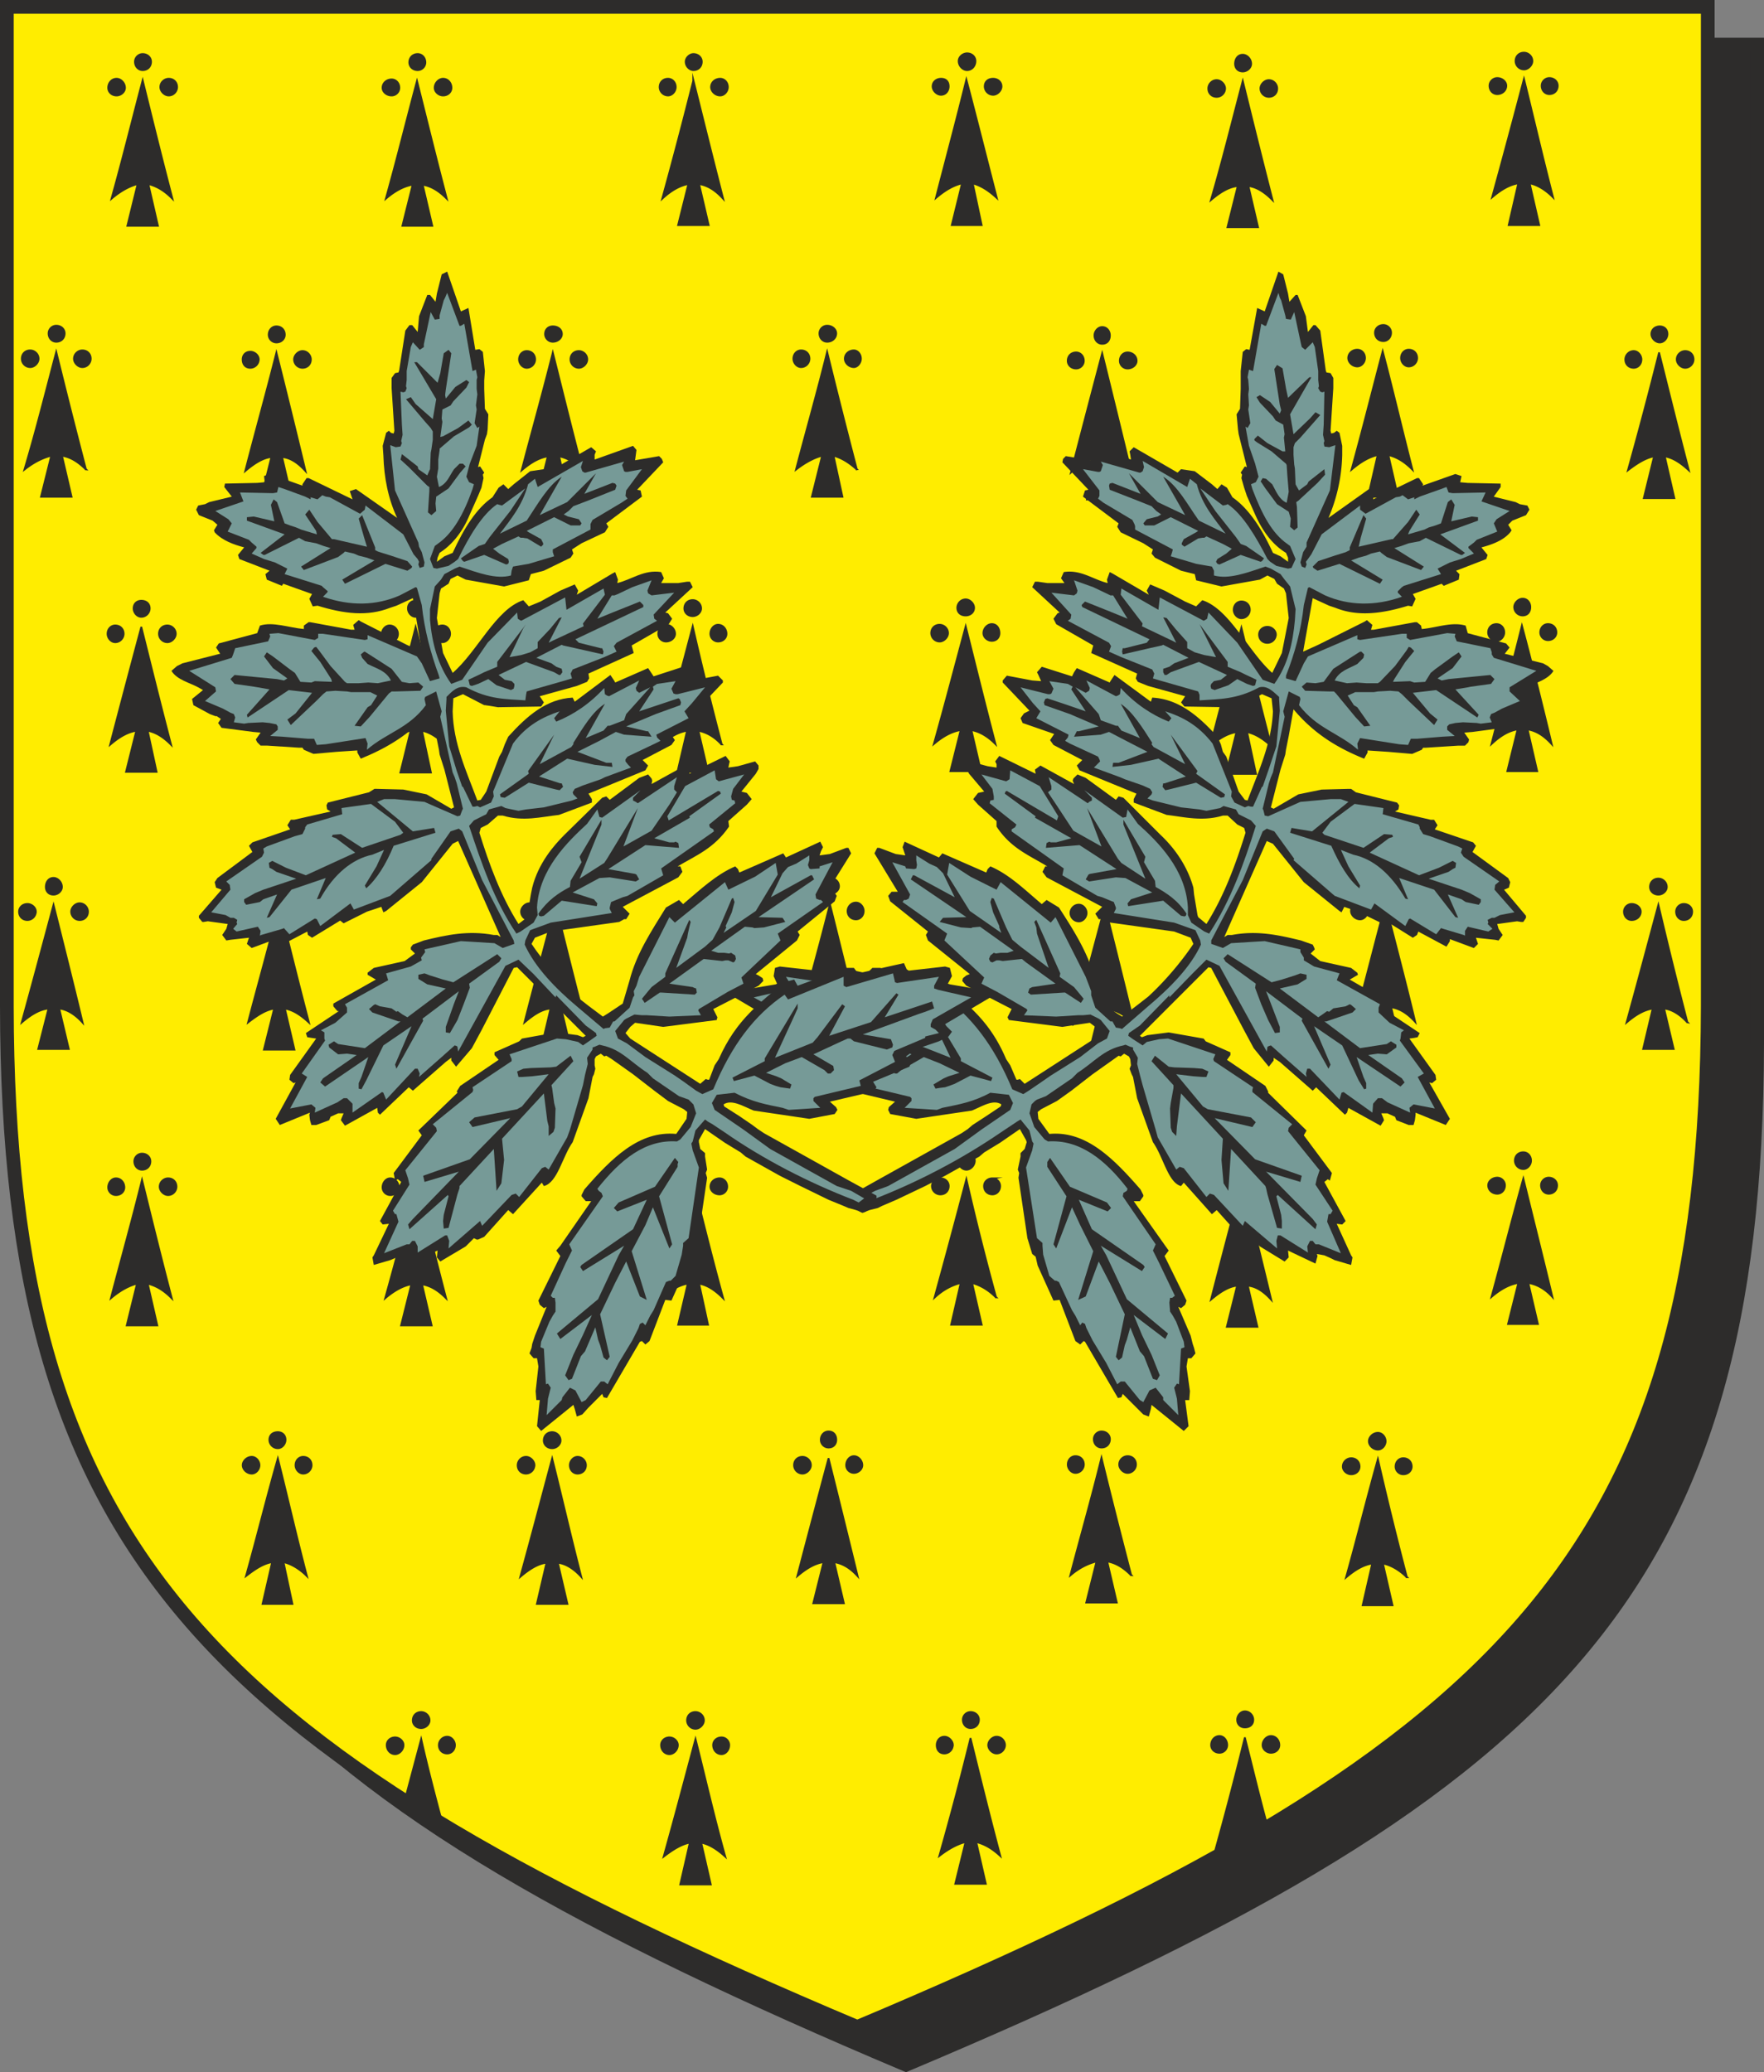 <svg xmlns="http://www.w3.org/2000/svg" width="246.912" height="290.002" viewBox="0 0 185.184 217.501"><rect x="0" y="0" width="185.184" height="217.501" fill="#808080" stroke="none"/><path d="M300.158 528.945c67.68-28.512 89.208-49.176 89.352-107.136V316.905H210.95v104.832c.072 58.032 21.672 78.696 89.208 107.208z" style="fill:#2d2c2b;stroke:#2d2c2b;stroke-width:1.44;stroke-miterlimit:10.433" transform="translate(-205.046 -312.225)"/><path d="M295.046 524.985c67.608-28.512 89.136-49.176 89.28-107.136V312.945h-178.56v104.904c.072 57.96 21.6 78.552 89.28 107.136z" style="fill:#ffed00;stroke:#2d2c2b;stroke-width:1.44;stroke-miterlimit:10.433" transform="translate(-205.046 -312.225)"/><path d="m219.518 331.52-1.08 4.393h3.168l-1.008-4.392c.864.216 1.656.648 2.52 1.512-1.08-4.104-2.088-8.208-3.096-12.312-1.08 4.104-2.088 8.208-3.24 12.312.936-.792 1.872-1.296 2.736-1.512zm.504-13.607c.504 0 .864.36.864.792 0 .504-.36.864-.864.864-.432 0-.792-.36-.792-.864 0-.432.36-.792.792-.792zm2.736 2.592c.504 0 .864.36.864.864 0 .432-.36.864-.864.864-.432 0-.864-.432-.864-.864 0-.504.432-.864.864-.864zm-5.472 0c.432 0 .864.432.864.936 0 .432-.432.792-.864.792-.504 0-.864-.36-.864-.792 0-.504.36-.936.864-.936zm31.104 11.088-1.08 4.32h3.096l-1.008-4.32c.864.144 1.656.576 2.52 1.44-1.08-4.104-2.088-8.208-3.096-12.24-1.08 4.032-2.088 8.136-3.24 12.24.936-.792 1.872-1.296 2.808-1.44zm.504-13.68c.432 0 .792.36.792.864 0 .432-.36.792-.792.792-.504 0-.864-.36-.864-.792 0-.504.36-.864.864-.864zm2.664 2.592c.504 0 .864.432.864.936 0 .432-.36.792-.864.792-.432 0-.864-.36-.864-.792 0-.504.432-.936.864-.936zm-5.4.072c.432 0 .792.36.792.864 0 .432-.36.792-.792.792-.504 0-.936-.36-.936-.792 0-.504.432-.864.936-.864zm31.176 10.943-1.08 4.32h3.168l-1.008-4.32c.864.145 1.656.577 2.52 1.513-1.08-4.176-2.088-8.28-3.096-12.312a526.488 526.488 0 0 1-3.24 12.312c.936-.864 1.872-1.368 2.736-1.512zm.504-13.607c.504 0 .864.36.864.792 0 .504-.36.864-.864.864-.36 0-.792-.36-.792-.864 0-.432.432-.792.792-.792zm2.808 2.592c.432 0 .792.36.792.864 0 .432-.36.864-.792.864-.504 0-.936-.432-.936-.864 0-.504.432-.864.936-.864zm-5.472 0c.432 0 .792.36.792.864 0 .432-.36.864-.792.864a.875.875 0 0 1-.864-.864c0-.504.36-.864.864-.864zm30.888 10.944-1.08 4.392h3.096l-.936-4.392c.792.216 1.584.648 2.52 1.512-1.08-4.176-2.088-8.208-3.168-12.312-1.008 4.104-2.088 8.136-3.168 12.312.936-.792 1.8-1.296 2.736-1.512zm.504-13.609c.504 0 .864.36.864.793 0 .504-.36.936-.864.936-.432 0-.864-.432-.864-.936 0-.432.432-.792.864-.792zm2.736 2.665c.432 0 .864.288.864.792 0 .432-.432.864-.864.864a.875.875 0 0 1-.864-.864c0-.504.36-.792.864-.792zm-5.472 0c.504 0 .792.288.792.792 0 .432-.288.864-.792.864-.432 0-.864-.432-.864-.864 0-.504.432-.792.864-.792zm31.176 11.232-1.08 4.32h3.168l-1.008-4.32c.792.072 1.656.576 2.52 1.44-1.08-4.176-2.088-8.28-3.096-12.384-1.08 4.104-2.088 8.208-3.312 12.384.936-.792 1.872-1.368 2.808-1.44zm.504-13.752c.432 0 .864.432.864.936 0 .432-.432.792-.864.792-.504 0-.792-.36-.792-.792 0-.504.288-.936.792-.936zm2.736 2.664c.504 0 .864.432.864.864 0 .504-.36.864-.864.864a.875.875 0 0 1-.864-.864c0-.432.432-.864.864-.864zm-5.472 0c.432 0 .864.432.864.864a.875.875 0 0 1-.864.864c-.504 0-.864-.36-.864-.864 0-.432.36-.864.864-.864zm31.68 10.8-1.008 4.392h3.168l-1.008-4.392c.792.144 1.656.648 2.448 1.44-1.08-4.176-2.016-8.208-3.024-12.312-1.08 4.104-2.16 8.136-3.312 12.312.936-.792 1.8-1.296 2.736-1.44zm.576-13.68c.432 0 .864.36.864.864 0 .432-.432.864-.864.864a.875.875 0 0 1-.864-.864c0-.504.36-.864.864-.864zm2.664 2.664c.504 0 .864.36.864.792 0 .504-.36.864-.864.864-.432 0-.792-.36-.792-.864 0-.432.36-.792.792-.792zm-5.472 0c.504 0 .936.36.936.792 0 .504-.432.864-.936.864-.432 0-.792-.36-.792-.864 0-.432.36-.792.792-.792zm16.488 39.672-1.08 4.392h3.168l-1.008-4.392c.864.144 1.656.648 2.52 1.44-1.08-4.104-2.088-8.208-3.096-12.24a442.444 442.444 0 0 1-3.24 12.24c.936-.72 1.872-1.296 2.736-1.44zm.576-13.608c.432 0 .792.288.792.792 0 .432-.36.864-.792.864-.432 0-.864-.432-.864-.864 0-.504.432-.792.864-.792zm2.664 2.592c.504 0 .864.36.864.864 0 .432-.36.864-.864.864-.432 0-.864-.432-.864-.864 0-.504.432-.864.864-.864zm-5.4 0c.432 0 .792.432.792.864 0 .504-.36.864-.792.864-.504 0-.864-.36-.864-.864 0-.432.36-.864.864-.864zm-142.992 11.088-1.08 4.32h3.168l-1.008-4.32c.864.072 1.656.576 2.448 1.44-1.008-4.176-2.016-8.28-3.024-12.312-1.008 4.032-2.16 8.136-3.24 12.312.936-.792 1.872-1.368 2.736-1.44zm.504-13.68c.504 0 .864.36.864.864 0 .432-.36.792-.864.792a.799.799 0 0 1-.792-.792c0-.504.36-.864.792-.864zm2.736 2.592c.504 0 .864.432.864.864 0 .504-.36.864-.864.864a.875.875 0 0 1-.864-.864c0-.432.432-.864.864-.864zm-5.472.071c.432 0 .864.36.864.793a.875.875 0 0 1-.864.864c-.504 0-.792-.36-.792-.864 0-.432.288-.792.792-.792zm31.248 10.945-1.08 4.32h3.168l-.936-4.32c.792.144 1.584.576 2.448 1.44-1.08-4.104-2.088-8.208-3.096-12.24-1.008 4.032-2.16 8.136-3.24 12.24.936-.792 1.8-1.296 2.736-1.44zm.504-13.608c.504 0 .936.288.936.792 0 .432-.432.792-.936.792a.799.799 0 0 1-.792-.792c0-.504.36-.792.792-.792zm2.736 2.592c.432 0 .864.36.864.864 0 .432-.432.864-.864.864a.875.875 0 0 1-.864-.864c0-.504.36-.864.864-.864zm-5.472 0c.504 0 .864.36.864.864 0 .432-.36.864-.864.864-.432 0-.792-.432-.792-.864 0-.504.36-.864.792-.864zm31.032 10.944-1.08 4.32h3.168l-.936-4.32c.792.216 1.584.648 2.448 1.44a761.23 761.23 0 0 1-3.096-12.24c-1.008 4.104-2.16 8.136-3.24 12.24.936-.72 1.872-1.224 2.736-1.44zm.504-13.608c.504 0 .936.36.936.792 0 .504-.432.864-.936.864-.432 0-.792-.36-.792-.864 0-.432.36-.792.792-.792zm2.808 2.592c.36 0 .72.36.72.864 0 .432-.36.864-.72.864-.504 0-.936-.432-.936-.864 0-.504.432-.864.936-.864zm-5.544 0c.504 0 .864.36.864.864 0 .432-.36.864-.864.864-.432 0-.792-.432-.792-.864 0-.504.36-.864.792-.864zm31.104 11.232-1.08 4.392h3.096l-.936-4.392c.792.144 1.656.648 2.448 1.512-1.008-4.176-2.016-8.28-3.024-12.384-1.08 4.104-2.16 8.208-3.24 12.384.936-.864 1.8-1.368 2.736-1.512zm.504-13.68c.504 0 .792.432.792.864 0 .504-.288.864-.792.864-.432 0-.792-.36-.792-.864 0-.432.36-.864.792-.864zm2.664 2.664c.504 0 .936.36.936.864 0 .432-.432.792-.936.792a.799.799 0 0 1-.792-.792c0-.504.36-.864.792-.864zm-5.4 0c.432 0 .792.36.792.864 0 .432-.36.792-.792.792-.504 0-.864-.36-.864-.792 0-.504.36-.864.864-.864zm31.68 10.727-1.008 4.393h3.096l-1.008-4.392c.864.216 1.656.648 2.52 1.512-1.08-4.176-2.016-8.208-3.096-12.312-1.08 4.104-2.088 8.136-3.24 12.312.936-.792 1.8-1.296 2.736-1.512zm.576-13.607c.432 0 .792.36.792.792 0 .504-.36.864-.792.864-.504 0-.864-.36-.864-.864 0-.432.36-.792.864-.792zm2.664 2.592c.504 0 .864.36.864.864 0 .432-.36.864-.864.864-.432 0-.792-.432-.792-.864 0-.504.36-.864.792-.864zm-5.4 0c.432 0 .792.36.792.864 0 .432-.36.864-.792.864-.504 0-.936-.432-.936-.864 0-.504.432-.864.936-.864zm-128.16 39.96-1.08 4.32h3.168l-.936-4.32c.792.144 1.584.576 2.448 1.44-1.08-4.104-2.088-8.208-3.096-12.24a2900.39 2900.39 0 0 0-3.24 12.24c.936-.792 1.8-1.296 2.736-1.44zm.504-13.608c.504 0 .864.288.864.792 0 .432-.36.864-.864.864-.432 0-.792-.432-.792-.864 0-.504.36-.792.792-.792zm2.736 2.592c.432 0 .864.36.864.864 0 .432-.432.864-.864.864a.875.875 0 0 1-.864-.864c0-.504.36-.864.864-.864zm-5.472 0c.504 0 .864.36.864.864 0 .432-.36.864-.864.864-.432 0-.792-.432-.792-.864 0-.504.36-.864.792-.864zm31.032 11.016-1.08 4.392h3.168l-.936-4.392c.792.144 1.584.648 2.448 1.44-1.08-4.104-2.088-8.208-3.096-12.24-1.008 4.032-2.16 8.136-3.24 12.24.936-.72 1.872-1.296 2.736-1.44zm.504-13.608c.504 0 .936.288.936.792 0 .432-.432.864-.936.864-.432 0-.792-.432-.792-.864 0-.504.36-.792.792-.792zm2.808 2.592c.432 0 .792.36.792.864 0 .432-.36.864-.792.864-.504 0-.936-.432-.936-.864 0-.504.432-.864.936-.864zm-5.544 0c.504 0 .864.432.864.864 0 .504-.36.864-.864.864-.432 0-.792-.36-.792-.864 0-.432.36-.864.792-.864zm31.248 11.016-1.008 4.32h3.168l-1.008-4.32c.792.144 1.656.576 2.448 1.44a383.143 383.143 0 0 1-3.024-12.312c-1.08 4.104-2.16 8.208-3.312 12.312.936-.792 1.8-1.296 2.736-1.44zm.576-13.68c.432 0 .864.36.864.864 0 .432-.432.792-.864.792-.504 0-.864-.36-.864-.792 0-.504.36-.864.864-.864zm2.664 2.592c.504 0 .864.432.864.936 0 .432-.36.792-.864.792a.799.799 0 0 1-.792-.792c0-.504.36-.936.792-.936zm-5.472 0c.504 0 .936.432.936.936 0 .432-.432.792-.936.792a.799.799 0 0 1-.792-.792c0-.504.36-.936.792-.936zm30.96 11.016-1.08 4.32h3.168l-1.008-4.32c.792.144 1.656.576 2.52 1.44-1.08-4.104-2.088-8.208-3.096-12.24-1.08 4.032-2.16 8.136-3.312 12.24.936-.792 1.872-1.296 2.808-1.44zm.504-13.68c.432 0 .864.432.864.864 0 .504-.432.792-.864.792-.504 0-.864-.288-.864-.792 0-.432.36-.864.864-.864zm2.736 2.592c.504 0 .792.432.792.936 0 .432-.288.792-.792.792-.432 0-.864-.36-.864-.792 0-.504.432-.936.864-.936zm-5.472.072c.432 0 .864.36.864.864 0 .432-.432.864-.864.864a.875.875 0 0 1-.864-.864c0-.504.36-.864.864-.864zm31.176 11.232-1.08 4.392h3.096l-.936-4.392c.792.144 1.656.648 2.52 1.44-1.08-4.176-2.088-8.208-3.096-12.312-1.08 4.104-2.16 8.136-3.24 12.312.936-.792 1.8-1.296 2.736-1.44zm.504-13.68c.504 0 .864.36.864.864 0 .432-.36.864-.864.864-.432 0-.792-.432-.792-.864 0-.504.36-.864.792-.864zm2.736 2.664c.432 0 .864.36.864.792a.875.875 0 0 1-.864.864c-.504 0-.864-.36-.864-.864 0-.432.36-.792.864-.792zm-5.472 0c.504 0 .792.36.792.864 0 .432-.288.792-.792.792a.799.799 0 0 1-.792-.792c0-.504.36-.864.792-.864zm31.752 10.727-1.08 4.393h3.096l-1.008-4.392c.864.144 1.656.576 2.52 1.512-1.008-4.176-2.016-8.28-3.096-12.312-1.008 4.032-2.088 8.136-3.168 12.312.936-.864 1.8-1.368 2.736-1.512zm.504-13.68c.504 0 .792.433.792.865 0 .504-.288.864-.792.864a.875.875 0 0 1-.864-.864c0-.432.432-.864.864-.864zm2.664 2.665c.504 0 .864.36.864.864 0 .432-.36.792-.864.792a.799.799 0 0 1-.792-.792c0-.504.36-.864.792-.864zm-5.4 0c.432 0 .792.36.792.864 0 .432-.36.864-.792.864a.875.875 0 0 1-.864-.864c0-.504.36-.864.864-.864zm16.416 40.32-1.008 4.248h3.168l-1.008-4.248c.792.072 1.656.576 2.448 1.44a503.367 503.367 0 0 1-3.024-12.24c-1.08 4.032-2.16 8.064-3.312 12.24.936-.792 1.8-1.296 2.736-1.44zm.576-13.608c.432 0 .864.36.864.864 0 .432-.432.792-.864.792-.504 0-.864-.36-.864-.792 0-.504.36-.864.864-.864zm2.664 2.663c.504 0 .864.36.864.793 0 .504-.36.864-.864.864-.432 0-.792-.36-.792-.864 0-.432.36-.792.792-.792zm-5.472 0c.504 0 .936.36.936.793 0 .504-.432.864-.936.864-.432 0-.792-.36-.792-.864 0-.432.36-.792.792-.792zm-166.176 10.945-1.08 4.248h3.168l-1.008-4.248c.792.072 1.656.576 2.448 1.44-1.008-4.176-2.016-8.208-3.024-12.24-1.08 4.032-2.16 8.064-3.312 12.24.936-.792 1.872-1.368 2.808-1.44zm.504-13.68c.432 0 .864.432.864.936 0 .432-.432.792-.864.792-.504 0-.792-.36-.792-.792 0-.504.288-.936.792-.936zm2.736 2.664c.504 0 .864.432.864.864 0 .504-.36.864-.864.864a.875.875 0 0 1-.864-.864c0-.432.432-.864.864-.864zm-5.472.071c.432 0 .864.36.864.793a.875.875 0 0 1-.864.864c-.504 0-.864-.36-.864-.864 0-.432.36-.792.864-.792zm2.52-47.087-1.08 4.32h3.168l-1.008-4.32c.864.144 1.656.576 2.52 1.44a761.23 761.23 0 0 1-3.096-12.24c-1.08 4.104-2.088 8.136-3.312 12.24 1.008-.792 1.944-1.224 2.808-1.44zm.504-13.608c.504 0 .864.36.864.792 0 .504-.36.864-.864.864-.432 0-.792-.36-.792-.864 0-.432.36-.792.792-.792zm2.736 2.592c.504 0 .864.36.864.864 0 .432-.36.864-.864.864-.432 0-.864-.432-.864-.864 0-.504.432-.864.864-.864zm-5.472 0c.432 0 .864.36.864.864 0 .432-.432.864-.864.864a.875.875 0 0 1-.864-.864c0-.504.36-.864.864-.864zm25.632 69.048-1.08 4.32h3.168l-1.008-4.32c.864.144 1.656.648 2.52 1.44-1.08-4.104-2.088-8.208-3.096-12.24-1.008 4.032-2.16 8.136-3.24 12.24.936-.72 1.8-1.296 2.736-1.44zm.504-13.608c.504 0 .864.36.864.864 0 .432-.36.864-.864.864-.432 0-.792-.432-.792-.864 0-.504.36-.864.792-.864zm2.736 2.663c.432 0 .864.36.864.793a.875.875 0 0 1-.864.864c-.504 0-.864-.36-.864-.864 0-.432.36-.792.864-.792zm-5.472 0c.504 0 .864.433.864.865 0 .504-.36.792-.864.792-.432 0-.792-.288-.792-.792 0-.432.36-.864.792-.864zm31.248 10.945-1.008 4.248h3.096l-1.008-4.248c.792.072 1.656.576 2.52 1.44-1.08-4.176-2.088-8.208-3.096-12.312-1.08 4.104-2.16 8.136-3.24 12.312.936-.792 1.8-1.368 2.736-1.44zm.504-13.68c.504 0 .864.432.864.936 0 .432-.36.792-.864.792-.432 0-.864-.36-.864-.792 0-.504.432-.936.864-.936zm2.736 2.664c.432 0 .864.432.864.864a.875.875 0 0 1-.864.864c-.504 0-.864-.36-.864-.864 0-.432.36-.864.864-.864zm-5.472 0c.504 0 .864.432.864.864 0 .504-.36.864-.864.864a.875.875 0 0 1-.864-.864c0-.432.432-.864.864-.864zm31.032 10.944-1.008 4.248h3.096l-.936-4.248c.792.144 1.584.576 2.376 1.44-1.008-4.104-2.016-8.208-3.024-12.24-1.008 4.032-2.16 8.136-3.24 12.24.936-.792 1.872-1.296 2.736-1.44zm.504-13.608c.504 0 .936.36.936.864 0 .432-.432.792-.936.792a.799.799 0 0 1-.792-.792c0-.504.36-.864.792-.864zm2.736 2.592c.432 0 .792.432.792.864 0 .504-.36.864-.792.864-.504 0-.864-.36-.864-.864 0-.432.36-.864.864-.864zm-5.472.072c.504 0 .864.36.864.792 0 .504-.36.936-.864.936-.432 0-.792-.432-.792-.936 0-.432.36-.792.792-.792zm31.104 11.088-1.08 4.32h3.096l-1.008-4.32c.864.216 1.656.648 2.52 1.512-1.008-4.176-2.016-8.208-3.024-12.24-1.08 4.032-2.16 8.064-3.24 12.24.936-.792 1.8-1.296 2.736-1.512zm.504-13.537c.504 0 .792.36.792.793 0 .504-.288.864-.792.864a.875.875 0 0 1-.864-.864c0-.432.432-.792.864-.792zm2.736 2.593c.432 0 .864.36.864.864 0 .432-.432.864-.864.864a.875.875 0 0 1-.864-.864c0-.504.36-.864.864-.864zm-5.472 0c.432 0 .792.432.792.864s-.36.864-.792.864a.875.875 0 0 1-.864-.864c0-.432.36-.864.864-.864zm31.68 10.727-1.08 4.249h3.168l-1.008-4.248c.864.144 1.656.576 2.52 1.512-1.008-4.176-2.088-8.28-3.096-12.24-1.08 3.96-2.088 8.064-3.24 12.24.936-.864 1.872-1.368 2.736-1.512zm.576-13.607c.432 0 .792.36.792.864 0 .432-.36.792-.792.792-.504 0-.864-.36-.864-.792 0-.504.36-.864.864-.864zm2.664 2.592c.504 0 .864.432.864.936 0 .432-.36.792-.864.792-.432 0-.864-.36-.864-.792 0-.504.432-.936.864-.936zm-5.4.072c.432 0 .792.36.792.864 0 .432-.36.864-.792.864-.504 0-.936-.432-.936-.864 0-.504.432-.864.936-.864zm-128.376 39.96-1.08 4.392h3.168l-1.008-4.392c.864.216 1.656.648 2.52 1.512-1.08-4.104-2.088-8.208-3.096-12.312-1.008 4.104-2.16 8.208-3.24 12.312.936-.792 1.872-1.296 2.736-1.512zm.504-13.608c.504 0 .864.36.864.792 0 .504-.36.864-.864.864-.432 0-.792-.36-.792-.864 0-.432.36-.792.792-.792zm2.736 2.591c.504 0 .864.36.864.865 0 .432-.36.864-.864.864-.432 0-.864-.432-.864-.864 0-.504.432-.864.864-.864zm-5.472 0c.504 0 .864.433.864.937 0 .432-.36.792-.864.792a.799.799 0 0 1-.792-.792c0-.504.36-.936.792-.936zm31.032 11.089-1.08 4.32h3.168l-1.008-4.32c.864.144 1.656.576 2.52 1.44-1.08-4.104-2.088-8.208-3.096-12.312a387.99 387.99 0 0 1-3.24 12.312c.936-.792 1.872-1.296 2.736-1.44zm.504-13.68c.504 0 .864.432.864.864 0 .504-.36.792-.864.792-.432 0-.792-.288-.792-.792 0-.432.36-.864.792-.864zm2.736 2.591c.504 0 .864.433.864.937 0 .432-.36.792-.864.792-.432 0-.864-.36-.864-.792 0-.504.432-.936.864-.936zm-5.472 0c.504 0 .864.433.864.937 0 .432-.36.792-.864.792a.799.799 0 0 1-.792-.792c0-.504.36-.936.792-.936zm31.248 11.017-1.008 4.32h3.096l-.936-4.32c.792.144 1.584.576 2.52 1.512-1.152-4.176-2.16-8.28-3.168-12.312a526.488 526.488 0 0 1-3.24 12.312c.936-.864 1.872-1.368 2.736-1.512zm.504-13.68c.504 0 .936.432.936.864 0 .504-.432.864-.936.864-.432 0-.792-.36-.792-.864 0-.432.36-.864.792-.864zm2.808 2.663c.432 0 .792.36.792.865 0 .432-.36.792-.792.792-.504 0-.936-.36-.936-.792 0-.504.432-.864.936-.864zm-5.544 0c.504 0 .864.36.864.865 0 .432-.36.864-.864.864-.432 0-.792-.432-.792-.864 0-.504.36-.864.792-.864zm30.888 10.945-1.008 4.392h3.168l-1.008-4.392c.792.216 1.656.648 2.52 1.512a279.948 279.948 0 0 1-3.096-12.312c-1.08 4.104-2.16 8.136-3.312 12.312.936-.864 1.872-1.296 2.736-1.512zm.576-13.608c.432 0 .864.36.864.792 0 .504-.432.936-.864.936s-.864-.432-.864-.936c0-.432.432-.792.864-.792zm2.736 2.663a.8.8 0 0 1 .792.793c0 .504-.36.864-.792.864-.504 0-.864-.36-.864-.864 0-.432.36-.792.864-.792zm-5.472 0c.504 0 .864.36.864.793 0 .504-.36.864-.864.864a.875.875 0 0 1-.864-.864c0-.432.432-.792.864-.792zm31.176 11.233-1.08 4.32h3.168l-1.008-4.32c.864.072 1.656.576 2.448 1.44-1.008-4.176-2.016-8.28-3.024-12.312-1.08 4.032-2.16 8.136-3.24 12.312.936-.792 1.872-1.368 2.736-1.44zm.504-13.753c.504 0 .864.433.864.937 0 .432-.36.792-.864.792a.799.799 0 0 1-.792-.792c0-.504.36-.936.792-.936zm2.736 2.665c.504 0 .864.432.864.864 0 .504-.36.864-.864.864a.875.875 0 0 1-.864-.864c0-.432.432-.864.864-.864zm-5.472 0c.432 0 .864.432.864.864a.875.875 0 0 1-.864.864c-.504 0-.792-.36-.792-.864 0-.432.288-.864.792-.864zm31.752 10.8-1.08 4.32h3.096l-1.008-4.32c.864.144 1.728.576 2.52 1.44-1.008-4.176-2.016-8.208-3.024-12.312-1.152 4.104-2.16 8.136-3.312 12.312.936-.792 1.872-1.296 2.808-1.44zm.504-13.68c.432 0 .792.36.792.864 0 .432-.36.864-.792.864a.875.875 0 0 1-.864-.864c0-.504.36-.864.864-.864zm2.664 2.664c.504 0 .864.36.864.792 0 .504-.36.864-.864.864-.432 0-.792-.36-.792-.864 0-.432.36-.792.792-.792zm-5.4 0c.432 0 .792.36.792.792 0 .504-.36.864-.792.864-.504 0-.936-.36-.936-.864 0-.432.432-.792.936-.792zm-128.592 40.32-1.008 4.392h3.096l-.936-4.392c.72.144 1.656.648 2.448 1.44-1.08-4.104-2.016-8.208-3.024-12.24-1.152 4.032-2.16 8.136-3.312 12.24.936-.72 1.8-1.296 2.736-1.44zm.576-13.609c.432 0 .792.289.792.793 0 .432-.36.864-.792.864a.875.875 0 0 1-.864-.864c0-.504.36-.792.864-.792zm2.664 2.593c.504 0 .864.36.864.864 0 .432-.36.864-.864.864-.432 0-.792-.432-.792-.864 0-.504.36-.864.792-.864zm-5.4 0c.432 0 .792.432.792.864s-.36.864-.792.864c-.504 0-.936-.432-.936-.864s.432-.864.936-.864zm30.96 11.087-1.008 4.32h3.168l-1.008-4.32c.792.073 1.656.577 2.448 1.44-1.08-4.175-2.016-8.28-3.024-12.311-1.08 4.032-2.16 8.136-3.312 12.312.936-.792 1.872-1.368 2.736-1.44zm.576-13.68c.432 0 .864.36.864.865 0 .432-.432.792-.864.792-.504 0-.864-.36-.864-.792 0-.504.36-.864.864-.864zm2.664 2.593c.504 0 .864.432.864.864 0 .504-.36.864-.864.864-.432 0-.792-.36-.792-.864 0-.432.36-.864.792-.864zm-5.4 0c.432 0 .864.432.864.864a.875.875 0 0 1-.864.864c-.504 0-.864-.36-.864-.864 0-.432.36-.864.864-.864zm31.248 11.016-1.08 4.32h3.168l-1.008-4.32c.864.144 1.656.576 2.448 1.44-1.008-4.104-2.016-8.208-3.024-12.24a2900.39 2900.39 0 0 0-3.24 12.24c.936-.792 1.8-1.296 2.736-1.44zm.504-13.68c.504 0 .792.36.792.864 0 .432-.288.792-.792.792a.799.799 0 0 1-.792-.792c0-.504.36-.864.792-.864zm2.664 2.591c.432 0 .864.433.864.937 0 .432-.432.792-.864.792a.799.799 0 0 1-.792-.792c0-.504.36-.936.792-.936zm-5.4.073c.432 0 .864.36.864.864 0 .432-.432.864-.864.864a.875.875 0 0 1-.864-.864c0-.504.36-.864.864-.864zm30.888 10.944-1.08 4.32h3.168l-1.008-4.32c.864.144 1.656.576 2.52 1.44a761.23 761.23 0 0 1-3.096-12.24c-1.008 4.104-2.16 8.136-3.24 12.24.936-.792 1.872-1.224 2.736-1.44zm.504-13.608c.504 0 .864.36.864.792 0 .504-.36.864-.864.864-.432 0-.792-.36-.792-.864 0-.432.36-.792.792-.792zm2.736 2.591c.504 0 .864.36.864.865 0 .432-.36.864-.864.864-.432 0-.864-.432-.864-.864 0-.504.432-.864.864-.864zm-5.472 0c.504 0 .864.36.864.865 0 .432-.36.864-.864.864-.432 0-.792-.432-.792-.864 0-.504.36-.864.792-.864zm31.176 11.233-1.008 4.392h3.096l-1.008-4.392c.792.144 1.728.648 2.52 1.44a383.143 383.143 0 0 1-3.024-12.312c-1.152 4.104-2.16 8.208-3.312 12.312.936-.792 1.8-1.296 2.736-1.44zm.576-13.68c.432 0 .792.432.792.864s-.36.864-.792.864c-.504 0-.936-.432-.936-.864s.432-.864.936-.864zm2.664 2.664c.504 0 .864.36.864.864 0 .432-.36.792-.864.792a.799.799 0 0 1-.792-.792c0-.504.36-.864.792-.864zm-5.472 0c.504 0 .864.36.864.864 0 .432-.36.792-.864.792-.432 0-.864-.36-.864-.792 0-.504.432-.864.864-.864zm-95.4 38.376c-.792-2.952-1.584-5.976-2.232-8.856l-1.728 6.48zm-2.232-11.736c.432 0 .864.36.864.864 0 .432-.432.792-.864.792-.504 0-.864-.36-.864-.792 0-.504.36-.864.864-.864zm2.736 2.592c.432 0 .792.432.792.864 0 .504-.36.864-.792.864-.504 0-.864-.36-.864-.864 0-.432.36-.864.864-.864zm-5.472.071c.432 0 .864.36.864.793 0 .504-.432.936-.864.936-.504 0-.864-.432-.864-.936 0-.432.36-.792.864-.792zm30.96 11.017-1.008 4.392h3.168l-1.008-4.392c.792.144 1.656.648 2.52 1.44-1.152-4.104-2.088-8.208-3.096-12.24-1.08 4.032-2.16 8.136-3.312 12.24.936-.72 1.872-1.296 2.736-1.44zm.576-13.68c.432 0 .864.36.864.864 0 .432-.432.864-.864.864a.875.875 0 0 1-.864-.864c0-.504.36-.864.864-.864zm2.736 2.663a.8.8 0 0 1 .792.793c0 .504-.36.936-.792.936-.504 0-.864-.432-.864-.936 0-.432.36-.792.864-.792zm-5.472 0c.432 0 .864.36.864.793 0 .504-.432.936-.864.936-.504 0-.864-.432-.864-.936 0-.432.36-.792.864-.792zm31.104 10.945-1.08 4.392h3.168l-1.008-4.392c.864.216 1.656.648 2.52 1.44-1.08-4.032-2.088-8.136-3.096-12.24a339.04 339.04 0 0 1-3.24 12.24c.936-.72 1.872-1.224 2.736-1.44zm.504-13.608c.504 0 .864.36.864.792 0 .504-.36.864-.864.864-.432 0-.792-.36-.792-.864 0-.432.36-.792.792-.792zm2.736 2.592c.504 0 .864.432.864.864s-.36.864-.864.864c-.432 0-.864-.432-.864-.864s.432-.864.864-.864zm-5.472 0c.432 0 .864.432.864.864a.875.875 0 0 1-.864.864c-.504 0-.792-.36-.792-.864 0-.432.288-.864.792-.864zm31.032 11.016v.144l2.88-1.728c-.864-3.096-1.584-6.192-2.376-9.288a387.99 387.99 0 0 1-3.24 12.312c.936-.792 1.872-1.296 2.736-1.44zm.504-13.68c.504 0 .864.432.864.864 0 .504-.36.792-.864.792-.432 0-.792-.288-.792-.792 0-.432.36-.864.792-.864zm2.736 2.592c.504 0 .864.432.864.936 0 .432-.36.792-.864.792-.432 0-.864-.36-.864-.792 0-.504.432-.936.864-.936zm-5.4 0c.432 0 .792.432.792.936 0 .432-.36.792-.792.792-.504 0-.864-.36-.864-.792 0-.504.36-.936.864-.936z" style="fill:#2d2c2b;stroke:#2d2c2b;stroke-width:.216;stroke-miterlimit:10.433" transform="translate(-205.046 -312.225)"/><path d="m325.07 460.689-.72-.72-1.44-1.44-.144.36-.36.072-3.456-5.904-.144-.072-.36.36-.504-.36-1.656-4.32-.648.072-1.656-3.672-.216-.936-.36-.288-.504-1.656-.936-6.336.072-.504-.144-.36.288-1.368v-.36l.432-.432.216-.72-.072-.216-.648-1.152-2.088 1.44-1.656 1.008-.504.432-3.6 2.016-2.088 1.08-3.024 1.44-1.512.648-.432.216-.864.216-.576.216-.216.072-.288-.144-1.08-1.368.072-.288 2.952-1.656 8.784-4.896.648-.432.504-.432 1.44-.936 1.512-1.008.072-.216c-.864-.576-2.016.216-3.096.648l-5.832.864-2.736-.504-.216-.432.072-.288.648-.576-4.536-1.08-.216-.432.36-.576-3.888-1.584-.288-.576.576-.504-.72-.576v-.072l-2.664-.936-1.08-.504-.36-.504.576-.576.144-.216-4.752-2.808v-.648l.504-.072 3.816-.648.144-.072-.36-.792.144-.864.504-.144 3.888.432.144-.144.288-.648 4.824 1.08.576-.576h.864l.36.216.504.144 4.032 1.512.36-.648 1.08.288c2.52 2.16 5.04 3.816 6.84 8.064l.432.648.648 1.512h.144l.216-.072.504.504 7.344-4.752.504-.576-.432-.648-.576-.432-2.88.432-5.616-.72-.144-.288.432-.864-4.752-2.448-.432-.504.072-.288.36-.288.36-.144-4.392-3.528-.216-.576.216-.36-3.96-3.168-.216-.576.36-.432h.648l-2.448-4.032.288-.576h.216l1.728.648 1.008.144-.144-.432-.144-.432.216-.576 3.6 1.656.36-.432 4.608 2.016.144-.36.288-.288c2.016.864 3.6 2.448 5.4 3.96l.504-.432 1.296.792c1.584 2.448 3.096 4.824 3.816 7.632l.792 2.448 1.44 1.008.576.36 1.44-1.08 1.296-1.008c1.656-1.512 3.456-3.6 4.752-5.544l-.288-.648-1.728-.648-7.2-1.008-.432-.288h-.288l-.36-.576.72-.72-5.832-3.096-.432-.576.288-.576h.216c-1.872-1.152-3.816-1.872-5.328-4.176v-.576l-1.944-1.728-.504-.576.504-.648.648-.144-1.584-1.872-.288-.504v-.36l.36-.432 1.872.504.936.144v-.36l-.144-.288.432-.576 3.816 1.872-.072-.432.576-.432 3.528 1.944-.144-.36.072-.216.432-.432.864.36 3.168 2.304.288-.36.504.144 3.888 3.888c1.152 1.08 2.736 2.952 3.456 5.544l.072.72.36 2.16.072.216.864.72c1.872-2.952 3.096-6.336 4.104-9.576l-.144-.504-.72-.36-1.008-.936h-.504c-2.16.648-4.032.144-5.904-.072l-3.456-1.296v-.36l.288-.576-5.976-2.448-.288-.504.576-.576-3.024-1.584-.36-.504.432-.648-3.312-1.152-.216-.504.36-.504.576-.288-2.808-2.952v-.216l.432-.504 2.664.504.936.072-.288-.648-.144-.288.504-.576 3.168 1.008.216-.432.288-.432 3.456 1.512.072-.144.432-.648 3.816 2.808.144-.432c2.736.144 4.824 1.872 6.84 4.104l.36.792.216.792.36.504 1.296 3.672.648.864.288.072c1.152-3.096 2.52-5.976 2.664-9.36l-.144-1.368-1.008-.432-2.16 1.152h-.144l-.504.072-.432.072-.432.072-4.464-.072-.36-.432.432-.648-3.888-1.08-1.08-.432-.216-.36.144-.504-4.824-2.16.216-.792-3.888-2.232-.288-.576.432-.576.216-.072-2.88-2.664.288-.576h.288l1.008.144h1.8l-.36-.504.288-.648c1.8-.288 3.096.792 4.608 1.152l-.072-.36.288-.792.288.144 3.816 2.232-.216-.432.36-.648 1.512.648 2.16 1.152 1.152.504.648-.648c2.88.936 4.824 5.4 7.344 7.632l1.008-2.088.72-3.672-.288-2.592-.216-.504-.72-.504-.288-.504-.72-.36-.792.432-4.032.72-2.664-.648-.144-.648-1.44-.36-2.736-1.368-.36-.432.144-.432-1.008-.648-2.376-1.152-.36-.576.144-.36-3.744-2.808.216-.648.36-.072-2.736-2.88.072-.36.288-.288 2.592.432-.216-1.08.432-.432 4.032 1.44-.072-.504-.072-.36.432-.432 4.608 2.664.36-.36 1.44.216 1.8 1.368.576.504.432-.504.576.36.576 1.008c1.656 1.152 3.024 3.168 4.248 5.832l.792.36.792.576v-.432l-.216-.504c-1.296-.792-2.376-2.088-3.24-4.032l-.864-1.944-.288-.864-.288-1.008.072-.36-.144-.216.432-.648.216.072-.72-2.88-.144-.576-.072-.504-.144-1.584.36-.576.072-2.088v-1.872l.216-2.016.36-.288.36.072.792-4.392.792.36 1.44-4.176.504.288.504 2.016.144.864.648-.72h.216l.864 2.232.216 1.656.576-.72h.216l.504.576.576 4.176.072.216.432.072.288.504v1.08l-.288 4.464.072.288.288-.072.288-.216.288.216.288 1.368v1.008a17.783 17.783 0 0 1-1.44 6.552l4.248-3.024.648.216-.216.864 4.608-2.232h.216l.432.648-.072.144 3.456-1.224.648.216-.144.648.792.072 3.456.072v.36l-.72 1.008 2.304.576.432.216.792.144.216.432-.36.576-1.44.576-.432.432.36.576-.144.216c-.72.864-1.944 1.296-3.024 1.584l.648.792-.144.432-3.168 1.224.36.36-.072.576-1.584.648-.216-.216-3.024 1.08.288.504-.36.792-.432-.072c-2.808.864-5.328 1.152-7.632.216l-.648-.216-1.728-.792-1.008 5.616 1.584-.72 4.896-2.448.216-.144.576.504-.144.504h.288l4.32-.792h.216l.432.36.072.36c1.584-.144 3.168-.792 4.608-.36l.216.792 4.032 1.08.36.432-.504.648 4.032 1.008.504.288.576.504c-.576.936-1.872 1.224-2.736 1.728l-.576.288 1.224.936-.216.648-1.728.936-.576.216h-.144l-.36.288.216.432-.36.504-3.24.432-.864.072.504.72-.072.288-.36.36h-.72l-3.384.216h-.288l-.144.216-1.008.432-2.52-.216-2.16-.144v.216l-.36.648c-2.664-1.08-5.184-2.52-7.416-5.184l-.504 2.808-.288 1.44-.072.504-.504 1.584-1.008 3.96.288.144 2.592-1.512 2.448-.504 2.808-.072h.288l.504.36 4.32 1.08.216.288-.072.432-.36.216 3.744.864h.36l.36.576-.288.432 4.032 1.368.288.36-.36.648 3.744 2.736.216.432-.144.576-.504.216 2.304 2.736v.216l-.288.432h-.216l-.432-.072-2.088.288.144.504.432.648-.432.576-.36-.072-2.016-.216.216.648-.432.432-2.52-.936v.216l-.36.576-2.952-1.584-.144.36-.432.288-2.88-1.8-.36.288-2.52-1.224-1.44-.504-.288.576-.216-.144-3.744-3.024-3.24-4.032-.648-.288-4.464 10.08.36-.216h.432c2.664-.504 4.896 0 7.272.576l1.224.432.144.288.072.216-.432.432 1.008.792 3.24.72.648.504.072.216-.864.504 4.392 2.52v.288l-.36.504h-.144l3.456 2.304-.216.432-.36.072-.504.072 2.736 3.816.072.504-.432.36-.288-.072 2.16 3.816-.432.648-3.168-1.296v.216l-.072.576-.144.504h-.504l-1.296-.504-.144-.36-.792-.36h-.648l.216.504.072.216-.36.576-3.384-1.872-.144.504-.216.216-3.024-2.88-.36.36-3.456-3.024-.648-.432v.288l-.504.648-1.584-1.944-1.008-1.872-3.456-6.552-.288-.072-7.2 7.2.216.144.576-.216 2.232-.288 3.672.648.216.288 2.592 1.152v.288l-.36.504 4.032 2.736.288.576v.144l4.032 3.96-.288.504 2.952 3.96-.216.792-.216-.144-.36.288 2.232 4.104-.36.36-.576-.072 1.512 3.312.144.216-.144.792-1.728-.504-.432-.216-.648-.288-.792-.144.072.216-.216.792-2.88-1.368.072.72-.432.432-2.592-1.584-.864-.864-.36.144h-.144l-.648-.288-2.52-2.808-.504.432-2.952-3.312-.288.36c-1.368-.36-1.872-3.096-2.952-4.608l-1.656-4.608-.432-2.232-.144-.288-.216-.576.144-.36-.072-.648-.144-.288-.504-.288-.36.288-.216-.072-.504.36-2.232 1.584-2.232 1.728-1.512 1.08-1.656.864-.36.288.072.72 1.152 1.584c3.816-.36 6.696 2.52 9.576 5.832l.288.576v.144l-.36.504h-.648l3.312 4.68.36.504-.432.576 2.304 4.68-.144.432-.432.36-.288-.144 1.296 3.024.216.864.144.432.144.576-.432.504h-.36l-.144.864.36 2.592-.072.936h-.432l.36 2.736-.504.504-3.384-2.736-.072.432-.216.792z" style="fill:#2d2c2b;stroke:#2d2c2b;stroke-width:0;stroke-miterlimit:10.433" transform="translate(-205.046 -312.225)"/><path d="m324.71 459.177-1.584-1.944h-.432l-.36.288-1.152-2.232-1.44-2.376-.648-1.296-.144-.432-.288-.144-.216.288-.504-1.008-.36-.576-1.368-2.952-.288-.144h-.144l-.576-.504-.648-2.232-.072-.936v-.288l-.576-.504-1.152-7.416.648-1.8.144-.72-.144-.216-.288-1.152-.936-1.152-.36.216-.432.288-1.296.864c-4.104 2.808-8.784 5.256-13.464 7.056l-.576.288-.648-.432 1.512-.792 1.368-.504 6.984-3.888 2.88-2.088 2.952-2.016.288-.72-.432-.864-1.944-.216c-1.872 1.008-3.312 1.224-5.04 1.584l-.576.216-3.384-.216.72-.72v-.288l-.144-.144-4.824-1.152.216-.576-3.816-1.944.36-.72-.288-.432-3.24-1.368.072-.144-1.512-.36.432-.36.432-.288.072-.288-.216-.504-4.104-2.304 3.456-.792.432-.144.072-.288-.576-.936 4.392.648.216-.072.216-.936 4.968 1.44.288-.144v-.936l5.76 2.376.432-.504c3.096 2.16 5.544 5.256 7.488 9.936l1.152.504.576-.36 1.368-.936.936-.648 3.096-1.944 1.872-1.44.936-.504.288-.792-.936-1.152-.216-.144-.864-.432-.792.072h-.504l-2.304.144-3.384-.144.36-.504-.072-.144-3.096-1.8-1.656-.864.288-.648-4.176-3.888.288-.72-4.68-3.312.144-.216h.216l.288-.144.144-.432-1.872-3.384 1.368.432.072.216.864.072.216-.072.072-.36-.072-.504v-.504l1.368.864.792.36.648.648 1.224 2.52-4.248-2.304h-.144l-.216.432 5.832 3.96-2.448.072-.36.432 2.232.576 1.08.072.144-.072.792-.072 3.528 2.52-.648.216h-.72l-.504.072-.216-.072-.36.288-.144.36.144.288.216.072.432-.216h.288l.36.072 2.016-.216.432.36 3.096 2.232-2.448.36-.144.072-.144.072-.144.432.288.216 3.456-.216h.144l1.656 1.08.288-.432-.648-.792-.36-.432-1.512-1.08.072-.36-2.52-5.616-.216.216.216.576.072.648.144.432 1.08 3.168-2.952-2.232-.864-.72-.648-1.296-1.296-3.024-.216-.072-.144.432.288 1.08.648 1.44v.144l.216.576-3.312-2.304-2.376-3.816.216-1.224 2.232 1.44 2.736 1.368.432-.792 5.256 4.248.504-.576 3.168 6.264.36.936.216.576v.432l.072.216.36 1.08 1.584 1.44h.216l.36.648.432.072.216.072 2.736-2.376c2.232-1.872 4.464-4.104 5.544-6.48l-.072-.432-.504-1.08-2.232-.792-6.336-1.008.216-.432v-.144l-.216-.576-1.224-.504-.504-.144-3.672-2.16.144-.72-5.472-3.888v-.216l.36-.216.144-.288-2.808-2.232.072-.288.36-.072v-.36l-.144-.792-1.152-1.512 2.592.72.36-.216.072-.936 3.096 1.656 1.944 3.168-.144.432-5.256-3.096-.144.072-.072.216 3.24 2.376-.072.144 3.816 2.16-1.584.432h-.576l-.144-.072-.288.144-.072.504 3.528-.288 3.888 2.52-2.808.504-.144.072-.288.504.36.216 2.808-.432 1.008.072 2.808 1.512-2.232.72-.36.432.072.288 3.672-.576 1.872 1.584.36.072.144-.072.072-.216c-.936-1.44-2.088-2.16-3.24-2.808l-.072-.648-1.152-1.944.144-.576-2.304-3.888v.504l2.304 5.688-2.52-1.656-.36-.432-3.24-5.328 1.512 4.032-2.952-1.656-1.8-2.736-.864-1.296.36-.288v-.36l-.288-.936 4.104 2.736.144-.144.288-.144v-.288l-.792-.792 4.032 2.88.36-.072.144-.792 1.08 1.512c2.088 1.872 5.04 4.752 5.256 8.784v.792l.36.792 1.368.936.504.216c2.304-3.528 3.672-7.416 4.896-11.304l-.504-.576-1.296-.648-.288-.504-1.296-.36-.36.216-1.44.288-.72-.144-1.944-.216-2.952-.72-.576-.216.432-.432.072-.216-.216-.36-.792-.36-1.872-.648-.504-.216-2.736-1.008.288-.288.36-.36-.072-.216-.144-.288-2.952-1.368-.504-.288.288-.36.072-.288-3.384-1.728.432-.72-.792-.864-1.296-1.656 2.88.72h.216l.144-.072.216-.504-.432-.792 1.944.288.504.288-.144.288 1.512 2.304-2.088-.72-1.944-.648-.216.072-.144.36.072.288 2.664.936 3.024 1.296-2.088.504h-.216l-.288.576 2.808-.216.864-.288 1.8.936 2.232 1.152-3.024 1.152h-.576l-.072.432 1.944-.216 2.88-.648 2.88 1.872-2.232.72h-.144l-.072.36.288.36.36-.072 2.88-.72 2.592 1.584.36-.072.072-.288-3.024-2.16.144-.288-2.808-3.816 1.512 3.096-3.312-1.8-.216-.288.072-.144c-1.008-1.584-2.088-3.312-3.312-4.104l2.016 3.6-1.944-.792-.36-.504h-.216l-1.584-.576-.216-.648-2.448-2.808 1.08.576.36-.216.072-.288-.36-.792 3.096 1.656.216-.072.216-.144.072-.648c1.512 1.656 3.24 2.808 5.04 3.528l.288-.36-.648-.72c1.8.576 3.456 1.44 4.968 3.384l2.016 5.04-.072.504.36.648 1.08.504.36-.144.288.072h.216l.936-2.088h.072l.576-1.656.864-2.592.36-3.744-.072-1.224v-.216c-.648-.576-1.224-1.224-2.088-1.008-2.376 1.296-4.248 1.224-6.264 1.368v-.576l-.144-.36-4.032-1.152-.72-.216.144-.504-.216-.432-3.24-1.296-1.296-.576.216-.576-.216-.36-4.32-2.304.288-.216.072-.432-2.088-2.304 2.376.288.288-.216.072-.288-.36-1.08 2.016.72 1.512.72.288.144h.288l1.512 2.448-1.584-.648-2.88-1.152-.36.36.072.216 7.056 3.384-.288.36-2.304.576h-.216l-.072.36.072.288 2.808-.648 1.296-.288.144-.072 2.664 1.368-1.512.576-.504.36-.648.216v.36l.144.288h.216l.432-.288 2.952-1.08 2.952 1.368-.648.504-.72.144-.288.288-.072.216.072.288.36.144 1.44-.504.936-.648 1.008.504.648.216.216-.072.144-.576-1.224-.576-.432-.216-1.368-.576v-.504l-2.952-3.96.216.432 1.512 3.024-1.224-.216-1.008-.288-.792-.432v-.648l-1.224-1.368-.936-1.152-.36-.072 1.368 2.664-.432-.216-3.168-1.512.072-.288-2.304-3.024.072-.648 3.888 2.232.144-1.296 4.608 2.448.144-.072.216-.144.144-.648 3.024 3.168 2.664 3.888 1.224.432c1.44-2.016 1.944-4.32 2.16-6.696l.072-1.152-.576-2.376-.576-.72-.432-.576-1.008-.576-.576-.216c-1.944.648-3.816 1.368-5.4.936v-.504l-.216-.432-1.656-.288-2.664-.792.144-.432.072-.288-3.96-2.088v-.36l-.072-.216-.216-.432-3.024-1.8-.576-.432.144-.288v-.576l-1.728-2.232 1.584.288h.144l.144-.072.216-.648-.216-.36 4.032 1.152h.144l.216-.144.144-.432-.144-.648 4.68 2.736.288-.864.72.576c.576 2.232 1.944 3.744 3.024 5.184l-2.808-1.368c-1.224-1.728-2.232-3.672-3.744-4.608l2.304 4.032-2.88-1.368-3.024-3.024 1.224 2.16-2.952-1.152-.288.072-.072.216.072.432 2.952 1.152 1.44.576.504.504.504.36-.36.216-1.152.288-.36.432.144.216h1.008l1.728-.864 2.88 1.44-.216.144-1.296.72-.216.432v.144l.288.216 1.44-.864.432-.072h.216l.216-.144 1.728.792.936.504-.576.504-.936.576-.144.288.144.216.216.072 2.232-1.008 2.088.72.144-.072.216-.288-1.872-1.296-.576-.216-.504-.72-2.16-2.736-1.584-2.376 2.376 1.8.36-.072.144-.072c1.584 1.08 2.952 3.384 4.176 5.76l.288.288.648.432 1.224.288.36-.072.432-.936-.576-1.368-.288-.216c-1.584-1.08-2.664-3.096-3.672-5.76l-.144-.504.504-.216.288-.576-.36-1.368-.648-1.872-.36-2.016.216.144.288-.504-.216-1.44.072-.432-.072-1.152.072-.576-.072-.936-.072-.288.144-.792.432.144.864-4.968.36.216h.144l1.296-3.456.144.504.144.288.432 1.584.072.36.504.072.36-.792.72 3.384.072.288.36.288.792-.792.216.504.36 2.52v.936l.072.648-.072.216.216.36.216.072.216-.072-.072 3.456-.072 1.08.144.648-.072.216.072.36.504.072.648-.216-.576 4.752-2.448 5.472v.432l-.36.576-.288 1.08.144.432.36.144.144-.36-.072-.288.216-.288.36-.504 1.08-2.088 4.032-3.024v.432l.576.432 3.168-1.728.432-.072.288-.144.576.432.648-.216v.216l.576-.288 2.232-.792.576-.216.216.576.432.072 3.456-.072-.432.936 2.952 1.008-1.368.864-.288.432.36.864-2.16.864-.288.288-.576.432v.144l.576.576-1.368.576-1.152.36-.576.288-.72.36.36.576-3.888 1.224-.216.144-.432.432v.144l.432.432c-2.808 1.008-5.616.936-8.064-.144l-1.656-.864-.144.072-.432 1.8c-.288 2.664-.936 5.04-1.872 7.416v.288l1.008.288.864-1.872.432-.72 5.184-2.232v.432l.288.072 4.392-.648h.504v.432l.36.216 3.888-.72.864.072-.072.288.216.504 3.528.72.144.432v.216l.216.36 4.464 1.368-2.808 1.728v.432l1.08 1.008-1.872.792-.792.432-.36.144-.144.36.216.504-1.152.144-.432-.072-1.44-.072-.792.072-.648.144-.216.216v.36l.792.648-1.296.072-2.664.216h-.648l-.288.648-.936-.072-4.104-.648-.288.576.072.648c-2.088-1.8-4.32-2.232-6.192-4.68l.144-.648-.072-.216-1.152-.576-.576 2.088.144.576-1.224 5.832-.216.504-.216.648-.648 2.664.072.144.144.576.36.072 2.736-1.224.648-.288 3.168-.288h1.08l.792.288-3.816 3.096-2.16-.36-.144.504 4.32 1.368c.864 1.944 1.8 3.528 2.952 4.464l.072-.288-1.224-2.016-.792-1.728 1.296.504c2.088.432 3.96 2.016 5.472 4.608l.288.072-.936-2.232 3.672 1.224 2.232 2.88.288.072-1.08-2.448 1.44.504.432.288 1.368.288.216-.288v-.288l-1.152-.648-.864-.36-3.456-1.152 2.088-.72.432-.288.288-.144.072-.504-.36-.216-1.44.72-2.088.792-5.184-2.376 2.016-1.512.432-.144-.072-.216-.864-.072-2.16 1.44-4.104-1.368-.216-.216.864-1.152 2.52-1.872 3.024.432-.072.648 3.744 1.08.144.288v.144l.36.576.72.216 2.952 1.08.432.216-.144.432.288.432 3.744 2.592-.432.36-.072.504 2.088 2.376-1.512.288-.576.288h-.288l-.432.216.072.288-.072.144.504.504-.432.288-2.16-.504-.288.432v.504l-.144-.072-2.16-.648-.216-.072-.504.648-2.736-1.656-.144.072-.36.72-3.24-2.376-.36.648-3.816-1.44-4.32-3.744.072-.144-2.088-2.88-.792-.288-.432.288-2.088 5.112-3.312 6.336v.36l1.224.432.864-.504 2.304-.144 1.224-.072 3.744.864v.288l.36.576v.288l1.08.648 2.664.72-.288.72 4.536 2.52-.144.36v.504l1.152 1.08 1.512.792-.288.216-.072.648-.072.216 2.52 3.456-.648.36 1.8 3.312-2.232-.432-.432.36.072.504-2.376-1.08-.576-.432h-.432l-.504.576-.072.936-3.024-2.16-.216.072-.216.72-3.096-3.24h-.288l-.144.504.072.36-2.376-2.088-1.368-1.224-.216.072-.144.072-.072.504-4.968-9-1.368-.648-1.512 1.512-2.376 2.448v-.216l-3.096 3.168-1.152.792-.072.288.504.36 1.008.648.432-.36 1.296-.288.936-.072 4.968 1.656-.216.504.072.216 4.104 2.736-.072.288v.216l4.176 3.384-.36.36-.072.36 3.312 4.104-.288.864-.144.648 1.8 2.736-.216.36h-.216l-.144.792 1.44 3.312-2.304-.936h-.36l-.288-.36h-.288l-.288.576.072.648-2.88-1.8h-.288l-.144.576.072.792-3.384-2.88-.216.504-3.024-3.24-.432-.144-.36.36-2.376-3.024-.432-.144-.36.288-1.944-3.384-.216-.792-1.368-4.68-.288-1.08-.288-1.152.072-.648-.504-.864v-.216l-.288-.072-.504-.216-.216.072c-2.088.432-3.024 1.728-4.824 2.88l-.576.576-2.736 1.872-.936.36-.216.144-.36.36-.216.936.504 1.44 1.08 1.296.36.216c3.312-.216 5.976 1.872 8.352 4.968l-.072.216-.36.216-.072.36 3.456 5.04-.288.648.648 1.296 1.656 3.456-.288.216h-.216l-.072.504.072.936.288.432.36.648.792 2.088.072.576-.36.144-.216 3.744-.216-.072-.288.432.288 1.152.144 1.728-1.584-1.584v-.288l-.792-1.008-.648.288-.648 1.224z" style="fill:#769a97;stroke:#2d2c2b;stroke-width:0;stroke-miterlimit:10.433" transform="translate(-205.046 -312.225)"/><path d="m326.078 456.945-.936-2.376-.432-.504-1.008-2.52-.36 1.296-.216.576-.288 1.296-.36.288-.288-.36.936-4.464-1.584-3.312-1.152-2.232-1.368 3.672-.792.36 1.584-5.112-1.368-2.736-.864-1.872-1.656 4.32-.288-.432 1.368-5.04-2.016-3.096v-.504l.288-.432 2.088 3.024 3.888 1.656.432.576-.36.36-3.024-1.224 1.368 3.096 5.4 3.744.144.216-.288.432-4.32-2.664.576 1.008 2.16 4.608 4.32 3.6-.288.576-3.312-2.52.864 2.088 1.008 2.088.864 2.16-.288.504zm13.032-15.84-1.008-3.528-.144-.648-.072-.216-3.6-3.888-.288 4.392-.504-.792-.216-2.448.144-2.232-4.392-4.752-.36 2.88-.072.576-.072 1.008-.432-.432-.144-.432-.072-2.016.072-.576.288-1.584v-.288l-2.304-2.52.36-.576 1.44 1.152.576.072 2.088.072.864.072.648.288-.216.576h-.36l-1.008-.072-1.8-.216 2.808 3.384.504.288 4.536.864.504.504-.36.504-3.96-.936 4.248 4.32 4.896 1.728-.144.648-3.6-1.08 4.896 4.968.432.576-.144.504-3.96-3.6-.144.144.504 1.944.072.648v.792zm-46.584-18.936-.144-.288.216-.576 3.024-.504-5.976-2.16-.576-.216-.936-.36.144-.72 4.968 1.656-1.44-2.376.216-.144 2.736 3.024 4.32 1.44-1.512-3.096.216-.216 2.52 3.456.504.576 4.032 1.584-2.16-4.536-.216-.648v-.504l3.456 5.76v.288l3.312 1.728-.144.36-2.16-.576-1.656.864-.576.216-.432.144-.576.072-.432.072-.216-.432 1.08-.648.504-.216 1.152-.36-2.088-1.008-1.656-.648-2.376 1.368-.432.36h-.216l-.432-.36.144-.432 2.016-1.224-2.88-1.368-.576-.288h-.36l-.36.288-3.456.864zm55.728 4.391-.576-.935-1.728-3.672-2.952-2.016 1.728 4.032-.216.432-2.808-5.04.072-.216-3.816-2.88.504 1.296.936 2.448v.576l-.504.072-.72-1.368-.72-1.656-.648-1.728.072-.432-3.168-2.304-.216-.36.432-.432 4.608 2.952 1.08-.288 1.368-.432.576-.216.648.144v.432l-.936.576-1.872.432L343.43 419l.432-.288.504-.36.216.072.432-.36 1.296-.216.432-.216.144.072.504.432-.36.36-2.736.936h-.216l3.744 2.808 2.808-.432.432-.288.576.36v.288l-1.008.72-.936-.072-1.008.144 3.528 2.448.288.432-.432.432-4.608-3.096.72 2.088.288.648v.576z" style="fill:#2d2c2b;stroke:#2d2c2b;stroke-width:0;stroke-miterlimit:10.433" transform="translate(-205.046 -312.225)"/><path d="m306.566 408.633.216.216zm33.984-22.393.144-.071z" style="fill:#fff;stroke:#2d2c2b;stroke-width:0;stroke-miterlimit:10.433" transform="translate(-205.046 -312.225)"/><path d="m348.254 388.473-.936-1.008-2.016-2.448-.216-.216h-.504l-2.52-.072-.36-.432.504-.432.936.072.864-.144 1.008-1.368 2.016-1.296.792-.504h.144l.288.288-.072.36-.648.648c-.936.504-1.872.72-2.376 1.728l1.296.288 1.008-.072 1.008.072h1.224l.216-.144 1.584-1.656 1.224-1.656.216-.36.216.072.36.36-.936 1.152-1.152 1.8-.144.288 1.8-.072.432.144 1.152-.072.576-.936.432-.36 1.872-1.368.648-.432.288.432-.936 1.224-1.584 1.08.432.216.72-.144 4.392-.432.432.432-.36.504-2.088.288-.36.072-1.296.216 2.448 2.664-.144.288-4.32-2.88-2.448.288 1.8 2.16.792.648-.36.576-2.664-2.52-.72-.72-.36-.288-.864-.072-1.296.072-.432.072h-1.944l-.144.072-.648.288.648 1.008.36.216 1.368 1.944zm-4.104-26.424-.792.864-2.016 1.872-.216.144.072.504.072 2.16-.36.288-.432-.36.072-.864-.216-.72-1.224-.792-1.224-1.656-.432-.648-.072-.072.216-.36.36.072.648.576c.432.792.72 1.584 1.512 1.944l.216-1.152-.072-.864-.072-.864-.072-1.08-.072-.144-1.512-1.296-1.512-.936-.288-.216v-.144l.36-.36 1.008.792 1.584.864h.288l-.144-1.44.072-.36-.144-1.008-.792-.432-.288-.432-1.368-1.44-.36-.576.36-.216 1.08.72 1.008 1.224.144-.36-.144-.576-.576-3.744.288-.432.576.36.288 1.656.072.432.216 1.008 2.232-2.16h.216l-2.232 3.888.36 2.088 1.728-1.656.576-.648.504.288-2.088 2.376-.576.576-.144.432v.792l.072 1.008.072.432.072 1.656.072.144.288.504.864-.648.144-.288 1.656-1.296zm-1.224 9.791-.072-.143.576-.576 1.728-.576 1.152-.36.144-.072.288-.144v-.288l1.44-3.384.288.36-.576 2.016-.216.936 3.456-.792h.144l1.584-1.8.864-1.296.36.504-1.08 1.728-.144.36 1.728-.504.432-.216.72-.216.576-.216.72-2.232.36-.288.36.576-.36 1.728 2.16-.504.648.072v.36l-3.96 1.44 2.592 1.944-.288.216h-.144l-3.672-1.8-.648.36-1.152.216-.792.288-.72.216 3.096 1.944-.288.36-3.6-1.368-.576-.432-.144-.144-.936.216-.504.216-.792.216-.792.288 3.312 2.016-.288.432-4.248-2.088-2.304.72zm-76.752 88.849.648-.72 1.44-1.44.144.36.36.072 3.456-5.904.216-.072.36.36.432-.36 1.656-4.32.648.072 1.656-3.672.216-.936.36-.288.576-1.656.936-6.336-.144-.504.144-.36-.216-1.368v-.36l-.504-.432-.144-.72v-.216l.648-1.152 2.088 1.44 1.656 1.008.504.432 3.6 2.016 2.16 1.08 2.952 1.44 1.584.648.504.216.792.216.576.216.144.072.36-.144 1.08-1.368v-.288l-3.024-1.656-8.784-4.896-.648-.432-.576-.432-1.368-.936-1.584-1.008-.072-.216c.864-.576 2.088.216 3.168.648l5.832.864 2.664-.504.288-.432-.144-.288-.648-.576 4.608-1.08.288-.432-.36-.576 3.816-1.584.216-.576-.576-.504.792-.576-.072-.072 2.736-.936 1.008-.504.36-.504-.576-.576-.144-.216 4.752-2.808v-.648l-.504-.072-3.744-.648-.216-.072.432-.792-.216-.864-.504-.144-3.816.432-.216-.144-.288-.648-4.824 1.08-.432-.576h-.936l-.432.216-.432.144-4.104 1.512-.36-.648-1.08.288c-2.448 2.16-4.968 3.816-6.84 8.064l-.432.648-.576 1.512h-.144l-.216-.072-.576.504-7.344-4.752-.504-.576.504-.648.504-.432 2.952.432 5.616-.72.072-.288-.432-.864 4.752-2.448.504-.504-.072-.288-.432-.288-.288-.144 4.32-3.528.288-.576-.216-.36 3.888-3.168.216-.576-.288-.432h-.72l2.52-4.032-.288-.576h-.216l-1.728.648-1.08.144.144-.432.216-.432-.288-.576-3.6 1.656-.288-.432-4.608 2.016-.144-.36-.288-.288c-2.016.864-3.672 2.448-5.472 3.96l-.432-.432-1.368.792c-1.512 2.448-3.096 4.824-3.816 7.632l-.72 2.448-1.512 1.008-.576.36-1.44-1.08-1.296-1.008c-1.584-1.512-3.456-3.6-4.752-5.544l.36-.648 1.656-.648 7.2-1.008.504-.288h.216l.36-.576-.72-.72 5.832-3.096.432-.576-.216-.576h-.288c1.944-1.152 3.816-1.872 5.4-4.176l-.072-.576 1.944-1.728.504-.576-.504-.648-.576-.144 1.512-1.872.288-.504v-.36l-.36-.432-1.8.504-1.008.144.072-.36.072-.288-.432-.576-3.816 1.872.072-.432-.504-.432-3.528 1.944.072-.36-.072-.216-.36-.432-.936.36-3.096 2.304-.36-.36-.432.144-3.96 3.888c-1.08 1.08-2.736 2.952-3.384 5.544l-.144.72-.36 2.16v.216l-.936.72c-1.872-2.952-3.096-6.336-4.104-9.576l.144-.504.72-.36 1.08-.936h.504c2.16.648 3.96.144 5.904-.072l3.456-1.296v-.36l-.36-.576 5.976-2.448.288-.504-.576-.576 3.024-1.584.36-.504-.432-.648 3.312-1.152.288-.504-.432-.504-.504-.288 2.808-2.952v-.216l-.504-.504-2.664.504-.936.072.36-.648.072-.288-.504-.576-3.096 1.008-.288-.432-.288-.432-3.456 1.512-.072-.144-.432-.648-3.744 2.808-.216-.432c-2.736.144-4.752 1.872-6.768 4.104l-.36.792-.288.792-.288.504-1.368 3.672-.576.864-.36.072c-1.152-3.096-2.52-5.976-2.592-9.36l.072-1.368 1.008-.432 2.232 1.152h.072l.504.072.432.072.432.072 4.536-.072.288-.432-.432-.648 3.888-1.08 1.08-.432.216-.36-.072-.504 4.752-2.16-.216-.792 3.888-2.232.36-.576-.432-.576-.288-.072 2.88-2.664-.288-.576h-.288l-.936.144h-1.8l.288-.504-.288-.648c-1.8-.288-3.096.792-4.608 1.152l.072-.36-.288-.792-.288.144-3.744 2.232.144-.432-.36-.648-1.512.648-2.088 1.152-1.224.504-.576-.648c-2.88.936-4.824 5.4-7.416 7.632l-1.008-2.088-.648-3.672.288-2.592.144-.504.792-.504.216-.504.72-.36.864.432 4.032.72 2.592-.648.216-.648 1.368-.36 2.808-1.368.288-.432-.144-.432 1.008-.648 2.448-1.152.36-.576-.216-.36 3.744-2.808-.144-.648-.36-.072 2.736-2.88-.144-.36-.288-.288-2.52.432.144-1.08-.36-.432-4.032 1.44v-.504l.144-.36-.504-.432-4.608 2.664-.36-.36-1.44.216-1.728 1.368-.576.504-.504-.504-.504.36-.648 1.008c-1.656 1.152-2.952 3.168-4.176 5.832l-.864.36-.792.576.072-.432.216-.504c1.224-.792 2.376-2.088 3.168-4.032l.864-1.944.36-.864.216-1.008-.072-.36.144-.216-.432-.648-.216.072.72-2.88.216-.576.072-.504.072-1.584-.36-.576-.072-2.088v-.864l.072-1.008-.216-2.016-.36-.288-.432.072-.72-4.392-.792.36-1.44-4.176-.576.288-.504 2.016-.144.864-.576-.72h-.288l-.864 2.232-.144 1.656-.576-.72h-.288l-.432.576-.648 4.176-.072.216-.36.072-.36.504v1.08l.288 4.464-.072.288-.288-.072-.216-.216-.288.216-.36 1.368.072 1.008c.072 2.376.504 4.536 1.44 6.552l-4.32-3.024-.648.216.288.864-4.608-2.232h-.216l-.432.648v.144l-3.456-1.224-.576.216.072.648-.792.072-3.384.072-.072.36.792 1.008-2.376.576-.432.216-.72.144-.216.432.288.576 1.44.576.504.432-.36.576.072.216c.792.864 2.016 1.296 3.096 1.584l-.648.792.144.432 3.168 1.224-.432.36.144.576 1.584.648.144-.216 3.024 1.08-.288.504.36.792.504-.072c2.808.864 5.256 1.152 7.632.216l.648-.216 1.728-.792.936 5.616-1.584-.72-4.824-2.448-.216-.144-.576.504.144.504h-.36l-4.32-.792h-.144l-.504.36v.36c-1.584-.144-3.24-.792-4.608-.36l-.288.792-4.032 1.08-.288.432.432.648-3.96 1.008-.576.288-.576.504c.576.936 1.872 1.224 2.808 1.728l.504.288-1.152.936.144.648 1.728.936.576.216h.144l.432.288-.288.432.36.504 3.312.432.792.072-.504.72.144.288.36.36h.72l3.312.216h.36l.144.216 1.008.432 2.448-.216 2.16-.144v.216l.36.648c2.664-1.08 5.184-2.52 7.488-5.184l.432 2.808.288 1.44.072.504.504 1.584 1.008 3.96-.288.144-2.592-1.512-2.448-.504-2.808-.072h-.216l-.576.36-4.32 1.08-.144.288.072.432.36.216-3.816.864h-.36l-.36.576.288.432-3.96 1.368-.36.36.36.648-3.672 2.736-.288.432.144.576.576.216-2.376 2.736v.216l.36.432h.144l.432-.072 2.088.288-.144.504-.432.648.432.576.432-.072 1.944-.216-.216.648.504.432 2.52-.936-.072.216.36.576 3.024-1.584.072.36.432.288 2.952-1.8.36.288 2.448-1.224 1.512-.504.216.576.288-.144 3.744-3.024 3.24-4.032.576-.288 4.464 10.08-.36-.216h-.36c-2.736-.504-4.968 0-7.344.576l-1.152.432-.216.288v.216l.432.432-1.08.792-3.24.72-.648.504v.216l.864.504-4.464 2.52v.288l.432.504h.144l-3.456 2.304.144.432.432.072.504.072-2.736 3.816-.072.504.432.36.216-.072-2.088 3.816.432.648 3.168-1.296-.072.216.072.576.144.504h.504l1.368-.504.144-.36.792-.36h.576l-.216.504-.072.216.432.576 3.384-1.872.072.504.216.216 3.024-2.88.432.36 3.456-3.024.576-.432v.288l.504.648 1.656-1.944 1.008-1.872 3.384-6.552.36-.072 7.2 7.2-.288.144-.576-.216-2.232-.288-3.6.648-.288.288-2.592 1.152v.288l.432.504-4.032 2.736-.36.576.072.144-4.104 3.96.36.504-2.952 3.96.144.792.288-.144.36.288-2.232 4.104.288.36.648-.072-1.584 3.312-.144.216.144.792 1.728-.504.504-.216.576-.288.792-.144v.216l.144.792 2.952-1.368-.072.72.36.432 2.664-1.584.864-.864.288.144h.144l.648-.288 2.52-2.808.504.432 3.024-3.312.216.36c1.44-.36 1.944-3.096 3.024-4.608l1.656-4.608.432-2.232.144-.288.144-.576-.072-.36v-.648l.144-.288.504-.288.36.288.216-.072.576.36 2.232 1.584 2.232 1.728 1.44 1.08 1.656.864.36.288-.072.72-1.08 1.584c-3.888-.36-6.768 2.52-9.648 5.832l-.288.576v.144l.432.504h.576l-3.24 4.68-.432.504.432.576-2.304 4.68.144.432.432.36.288-.144-1.224 3.024-.288.864-.072.432-.216.576.432.504h.36l.144.864-.288 2.592.072.936h.36l-.288 2.736.432.504 3.384-2.736.144.432.216.792z" style="fill:#2d2c2b;stroke:#2d2c2b;stroke-width:0;stroke-miterlimit:10.433" transform="translate(-205.046 -312.225)"/><path d="m266.534 459.177 1.584-1.944h.36l.36.288 1.152-2.232 1.44-2.376.648-1.296.144-.432.288-.144.288.288.504-1.008.36-.576 1.296-2.952.36-.144h.144l.504-.504.648-2.232.144-.936v-.288l.576-.504 1.08-7.416-.648-1.8-.144-.72.144-.216.288-1.152 1.008-1.152.288.216.504.288 1.296.864c4.032 2.808 8.784 5.256 13.464 7.056l.576.288.576-.432-1.368-.792-1.512-.504-6.984-3.888-2.88-2.088-2.952-2.016-.288-.72.504-.864 1.872-.216c1.944 1.008 3.312 1.224 5.04 1.584l.648.216 3.312-.216-.72-.72v-.288l.144-.144 4.824-1.152-.144-.576 3.744-1.944-.288-.72.216-.432 3.24-1.368v-.144l1.44-.36-.36-.36-.504-.288v-.288l.216-.504 4.032-2.304-3.456-.792-.432-.144v-.288l.504-.936-4.392.648-.216-.072-.216-.936-4.896 1.44-.288-.144v-.936l-5.832 2.376-.36-.504c-3.168 2.16-5.544 5.256-7.488 9.936l-1.152.504-.648-.36-1.296-.936-.936-.648-3.096-1.944-1.944-1.44-.936-.504-.288-.792.936-1.152.216-.144.864-.432.792.072h.504l2.376.144 3.312-.144-.288-.504.072-.144 3.024-1.8 1.656-.864-.216-.648 4.104-3.888-.288-.72 4.752-3.312-.216-.216h-.144l-.36-.144-.072-.432 1.8-3.384-1.368.432v.216l-.936.072-.144-.072-.144-.36.144-.504v-.504l-1.368.864-.864.36-.576.648-1.224 2.52 4.176-2.304h.144l.216.432-5.832 3.96 2.52.072.288.432-2.232.576-1.008.072-.216-.072-.792-.072-3.528 2.52.72.216h.648l.504.072.216-.072.432.288.072.36-.144.288-.144.072-.504-.216h-.288l-.36.072-1.944-.216-.504.36-3.096 2.232 2.448.36.144.072.216.072.072.432-.216.216-3.456-.216h-.216l-1.584 1.08-.288-.432.648-.792.36-.432 1.44-1.08v-.36l2.52-5.616.144.216-.144.576-.144.648-.072.432-1.152 3.168 3.024-2.232.792-.72.72-1.296 1.296-3.024.144-.072.144.432-.288 1.08-.648 1.44.072.144-.288.576 3.384-2.304 2.304-3.816-.216-1.224-2.16 1.44-2.808 1.368-.36-.792-5.256 4.248-.576-.576-3.168 6.264-.288.936-.288.576.072.432-.144.216-.36 1.08-1.584 1.44h-.144l-.36.648-.504.072-.144.072-2.808-2.376c-2.232-1.872-4.392-4.104-5.472-6.48l.072-.432.504-1.08 2.16-.792 6.408-1.008-.216-.432v-.144l.144-.576 1.224-.504.504-.144 3.744-2.16-.216-.72 5.544-3.888-.072-.216-.36-.216-.072-.288 2.736-2.232-.072-.288-.288-.072-.072-.36.216-.792 1.152-1.512-2.664.72-.288-.216-.144-.936-3.096 1.656-1.872 3.168.144.432 5.184-3.096.216.072.072.216-3.312 2.376.072.144-3.744 2.16 1.584.432h.504l.144-.072.288.144.072.504-3.528-.288-3.888 2.52 2.808.504.144.072.288.504-.36.216-2.736-.432-1.08.072-2.808 1.512 2.232.72.36.432-.072.288-3.672-.576-1.872 1.584-.288.072-.216-.072-.072-.216c1.008-1.44 2.088-2.16 3.312-2.808l.072-.648 1.152-1.944-.216-.576 2.304-3.888v.504l-2.304 5.688 2.592-1.656.288-.432 3.24-5.328-1.512 4.032 2.952-1.656 1.872-2.736.792-1.296-.288-.288v-.36l.288-.936-4.104 2.736-.216-.144-.288-.144v-.288l.792-.792-4.032 2.88-.288-.072-.216-.792-1.08 1.512c-2.016 1.872-5.04 4.752-5.256 8.784l.072.792-.432.792-1.368.936-.432.216c-2.376-3.528-3.672-7.416-4.968-11.304l.504-.576 1.296-.648.288-.504 1.296-.36.432.216 1.368.288.792-.144 1.872-.216 2.952-.72.576-.216-.432-.432-.072-.216.216-.36.864-.36 1.872-.648.432-.216 2.736-1.008-.288-.288-.288-.36v-.216l.216-.288 2.88-1.368.576-.288-.36-.36-.072-.288 3.384-1.728-.432-.72.792-.864 1.368-1.656-2.88.72h-.216l-.216-.072-.216-.504.432-.792-1.944.288-.432.288.072.288-1.512 2.304 2.16-.72 1.944-.648.144.072.144.36-.072.288-2.592.936-3.096 1.296 2.16.504h.144l.36.576-2.88-.216-.864-.288-1.728.936-2.304 1.152 3.024 1.152h.576l.072.432-1.872-.216-2.88-.648-2.952 1.872 2.232.72h.144l.144.36-.36.36-.36-.072-2.88-.72-2.52 1.584-.432-.072-.072-.288 3.024-2.16-.072-.288 2.736-3.816-1.512 3.096 3.312-1.8.216-.288v-.144c1.008-1.584 2.016-3.312 3.312-4.104l-2.016 3.6 1.872-.792.432-.504h.216l1.512-.576.216-.648 2.52-2.808-1.152.576-.288-.216-.072-.288.36-.792-3.168 1.656-.216-.072-.216-.144-.072-.648c-1.512 1.656-3.24 2.808-5.04 3.528l-.216-.36.576-.72c-1.728.576-3.456 1.44-4.896 3.384l-2.088 5.04.072.504-.288.648-1.152.504-.288-.144-.288.072h-.216l-1.008-2.088h-.072l-.576-1.656-.792-2.592-.36-3.744.072-1.224v-.216c.576-.576 1.152-1.224 2.088-1.008 2.376 1.296 4.176 1.224 6.192 1.368l.072-.576.072-.36 4.032-1.152.72-.216-.144-.504.216-.432 3.312-1.296 1.296-.576-.288-.576.288-.36 4.248-2.304-.288-.216-.072-.432 2.16-2.304-2.376.288-.36-.216-.072-.288.432-1.08-2.016.72-1.512.72-.36.144h-.288l-1.512 2.448 1.584-.648 2.88-1.152.36.36v.216l-7.128 3.384.36.36 2.304.576h.144l.144.36-.072.288-2.88-.648-1.296-.288-.144-.072-2.664 1.368 1.584.576.504.36.576.216.072.36-.216.288h-.144l-.504-.288-2.952-1.08-2.88 1.368.648.504.72.144.288.288v.216l-.072.288-.288.144-1.512-.504-.864-.648-1.08.504-.648.216-.216-.072-.144-.576 1.224-.576.432-.216 1.368-.576v-.504l3.024-3.96-.288.432-1.44 3.024 1.224-.216.936-.288.792-.432v-.648l1.296-1.368.936-1.152.288-.072-1.368 2.664.432-.216 3.24-1.512-.072-.288 2.304-3.024-.144-.648-3.888 2.232-.144-1.296-4.608 2.448-.144-.072-.216-.144-.072-.648-3.096 3.168-2.664 3.888-1.152.432c-1.44-2.016-2.016-4.32-2.232-6.696v-1.152l.504-2.376.648-.72.36-.576 1.08-.576.504-.216c1.944.648 3.816 1.368 5.4.936l.072-.504.144-.432 1.656-.288 2.664-.792-.144-.432v-.288l3.96-2.088v-.576l.216-.432 3.024-1.8.648-.432-.216-.288.072-.576 1.656-2.232-1.512.288h-.216l-.144-.072-.216-.648.216-.36-4.032 1.152h-.144l-.216-.144-.144-.432.216-.648-4.752 2.736-.288-.864-.72.576c-.576 2.232-1.872 3.744-2.952 5.184l2.808-1.368c1.152-1.728 2.232-3.672 3.672-4.608l-2.304 4.032 2.88-1.368 3.024-3.024-1.224 2.16 2.952-1.152.288.072.144.216-.144.432-2.88 1.152-1.512.576-.504.504-.504.36.432.216 1.152.288.288.432-.144.216h-1.008l-1.728-.864-2.88 1.44.216.144 1.296.72.216.432v.144l-.216.216-1.44-.864-.504-.072h-.216l-.216-.144-1.728.792-.936.504.648.504.936.576.072.288-.072.216-.216.072-2.304-1.008-2.088.72-.144-.072-.216-.288 1.872-1.296.648-.216.504-.72 2.16-2.736 1.584-2.376-2.448 1.8-.288-.072-.216-.072c-1.584 1.08-2.952 3.384-4.104 5.76l-.36.288-.648.432-1.224.288-.36-.072-.36-.936.504-1.368.288-.216c1.584-1.08 2.736-3.096 3.672-5.76l.144-.504-.504-.216-.288-.576.36-1.368.72-1.872.288-2.016-.216.144-.288-.504.216-1.44-.072-.432.144-1.152-.072-.576v-.936l.072-.288-.144-.792-.36.144-.864-4.968-.36.216h-.144l-1.296-3.456-.216.504-.144.288-.432 1.584v.36l-.504.072-.432-.792-.72 3.384v.288l-.432.288-.72-.792-.216.504-.432 2.52v.936l-.072.648.072.216-.144.36-.216.072-.288-.072.144 3.456.072 1.08-.144.648.072.216-.144.36-.504.072-.576-.216.504 4.752 2.448 5.472.072.432.288.576.288 1.08-.072.432-.432.144-.144-.36.072-.288-.144-.288-.432-.504-1.08-2.088-3.96-3.024-.072.432-.504.432-3.168-1.728-.432-.072-.36-.144-.504.432-.72-.216v.216l-.576-.288-2.16-.792-.648-.216-.144.576-.432.072-3.456-.072.36.936-2.952 1.008 1.368.864.36.432-.432.864 2.232.864.288.288.504.432v.144l-.504.576 1.296.576 1.152.36.576.288.72.36-.288.576 3.888 1.224.144.144.504.432-.072.144-.432.432c2.88 1.008 5.616.936 8.064-.144l1.656-.864.144.072.504 1.8c.288 2.664.936 5.04 1.8 7.416l.072.288-1.008.288-.864-1.872-.504-.72-5.184-2.232v.432l-.288.072-4.392-.648h-.504v.432l-.36.216-3.816-.72-.936.072.072.288-.216.504-3.456.72-.144.432-.072.216-.144.36-4.464 1.368 2.736 1.728.072.432-1.152 1.008 1.872.792.792.432.36.144.144.36-.144.504 1.08.144.432-.072 1.512-.072.72.072.72.144.144.216v.36l-.792.648 1.296.072 2.664.216h.648l.288.648.936-.072 4.176-.648.216.576-.072.648c2.088-1.8 4.392-2.232 6.192-4.68l-.144-.648.072-.216 1.152-.576.576 2.088-.144.576 1.296 5.832.216.504.216.648.648 2.664-.072.144-.216.576-.288.072-2.808-1.224-.648-.288-3.096-.288h-1.152l-.72.288 3.744 3.096 2.232-.36.144.504-4.392 1.368c-.792 1.944-1.8 3.528-2.88 4.464l-.144-.288 1.224-2.016.792-1.728-1.224.504c-2.088.432-4.032 2.016-5.472 4.608l-.36.072.936-2.232-3.6 1.224-2.304 2.88-.288.072 1.08-2.448-1.44.504-.36.288-1.44.288-.216-.288v-.288l1.152-.648.864-.36 3.456-1.152-2.088-.72-.432-.288-.288-.144-.072-.504.36-.216 1.44.72 2.088.792 5.184-2.376-2.016-1.512-.432-.144.072-.216.864-.072 2.232 1.44 4.032-1.368.288-.216-.864-1.152-2.52-1.872-3.096.432.072.648-3.672 1.08-.216.288v.144l-.288.576-.792.216-2.952 1.08-.36.216.072.432-.216.432-3.744 2.592.36.36.072.504-2.016 2.376 1.512.288.504.288h.36l.36.216-.072.288.072.144-.432.504.36.288 2.232-.504.288.432-.072.504.144-.072 2.232-.648.144-.072.576.648 2.664-1.656.216.072.36.72 3.168-2.376.36.648 3.816-1.44 4.32-3.744v-.144l2.016-2.88.864-.288.36.288 2.088 5.112 3.312 6.336.072.36-1.224.432-.864-.504-2.304-.144-1.224-.072-3.816.864.072.288-.432.576.072.288-1.152.648-2.592.72.216.72-4.536 2.52.216.36v.504l-1.224 1.08-1.512.792.36.216v.648l.072.216-2.448 3.456.576.36-1.8 3.312 2.232-.432.432.36-.072.504 2.376-1.08.648-.432h.36l.576.576v.936l3.096-2.16.144.072.288.72 3.024-3.24h.288l.216.504-.072.36 2.376-2.088 1.368-1.224.216.072.072.072.072.504 4.968-9 1.368-.648 1.584 1.512 2.304 2.448.072-.216 3.096 3.168 1.08.792.072.288-.504.36-.936.648-.504-.36-1.296-.288-.936-.072-4.968 1.656.216.504v.216l-4.104 2.736.072.288-.072.216-4.176 3.384.36.36.072.36-3.312 4.104.288.864.144.648-1.728 2.736.216.36h.144l.216.792-1.512 3.312 2.376-.936h.288l.288-.36h.288l.288.576v.648l2.88-1.8h.216l.216.576-.072.792 3.312-2.88.216.504 3.096-3.24.432-.144.36.36 2.376-3.024.36-.144.36.288 1.944-3.384.288-.792 1.368-4.68.216-1.08.288-1.152-.072-.648.576-.864v-.216l.216-.072.504-.216.288.072c2.016.432 2.952 1.728 4.752 2.88l.576.576 2.736 1.872 1.008.36.144.144.36.36.288.936-.576 1.44-1.08 1.296-.36.216c-3.312-.216-5.904 1.872-8.352 4.968l.144.216.288.216.144.36-3.528 5.04.288.648-.648 1.296-1.584 3.456.216.216h.216l.072.504v.936l-.288.432-.36.648-.864 2.088-.072.576.36.144.216 3.744.216-.072.288.432-.288 1.152-.144 1.728 1.584-1.584.072-.288.792-1.008.576.288.648 1.224z" style="fill:#769a97;stroke:#2d2c2b;stroke-width:0;stroke-miterlimit:10.433" transform="translate(-205.046 -312.225)"/><path d="m265.094 456.945.936-2.376.432-.504 1.08-2.52.288 1.296.216.576.36 1.296.36.288.288-.36-1.008-4.464 1.584-3.312 1.152-2.232 1.44 3.672.72.36-1.584-5.112 1.44-2.736.792-1.872 1.728 4.32.288-.432-1.368-5.04 1.944-3.096v-.288l.072-.216-.36-.432-2.088 3.024-3.816 1.656-.504.576.36.36 3.096-1.224-1.44 3.096-5.4 3.744-.144.216.288.432 4.32-2.664-.576 1.008-2.16 4.608-4.32 3.6.36.576 3.312-2.52-.936 2.088-1.008 2.088-.864 2.16.36.504zm-12.96-15.84.936-3.528.216-.648v-.216l3.6-3.888.288 4.392.504-.792.288-2.448-.216-2.232 4.392-4.752.36 2.88.144.576v1.008l.504-.432.144-.432.072-2.016-.144-.576-.216-1.584-.072-.288 2.304-2.52-.288-.576-1.512 1.152-.576.072-2.088.072-.792.072-.648.288.144.576h.36l1.08-.072 1.728-.216-2.808 3.384-.504.288-4.464.864-.576.504.36.504 3.96-.936-4.248 4.32-4.896 1.728.144.648 3.6-1.08-4.824 4.968-.504.576.144.504 4.032-3.6.072.144-.504 1.944-.072.648.072.792zm46.584-18.936.072-.288-.216-.576-2.952-.504 5.904-2.16.648-.216.936-.36-.216-.72-4.968 1.656 1.44-2.376-.216-.144-2.664 3.024-4.392 1.44 1.656-3.096-.288-.216-2.592 3.456-.504.576-3.96 1.584 2.088-4.536.288-.648v-.504l-3.456 5.76v.288l-3.384 1.728.144.36 2.16-.576 1.656.864.576.216.504.144.504.072.504.072.144-.432-1.08-.648-.504-.216-1.08-.36 2.016-1.008 1.728-.648 2.376 1.368.36.36h.288l.36-.36-.072-.432-2.088-1.224 2.952-1.368.648-.288h.288l.36.288 3.456.864zm-55.728 4.391.504-.935 1.8-3.672 2.952-2.016-1.728 4.032.144.432 2.808-5.04-.072-.216 3.816-2.88-.504 1.296-.864 2.448v.576l.432.072.792-1.368.648-1.656.648-1.728-.072-.432 3.168-2.304.216-.36-.432-.432-4.608 2.952-1.08-.288-1.368-.432-.576-.216-.648.144v.432l.936.576 1.944.432-4.032 3.024-.504-.288-.504-.36-.144.072-.504-.36-1.224-.216-.504-.216-.144.072-.504.432.36.36 2.736.936h.216l-3.744 2.808-2.808-.432-.432-.288-.576.36.072.288.936.72.936-.072 1.008.144-3.528 2.448-.288.432.504.432 4.536-3.096-.72 2.088-.288.648v.576z" style="fill:#2d2c2b;stroke:#2d2c2b;stroke-width:0;stroke-miterlimit:10.433" transform="translate(-205.046 -312.225)"/><path d="m284.678 408.633-.216.216zm-33.984-22.393-.216-.071z" style="fill:#fff;stroke:#2d2c2b;stroke-width:0;stroke-miterlimit:10.433" transform="translate(-205.046 -312.225)"/><path d="m242.918 388.473.936-1.008 2.016-2.448.288-.216h.432l2.592-.072.288-.432-.504-.432-.936.072-.792-.144-1.08-1.368-2.016-1.296-.792-.504h-.072l-.36.288.144.36.576.648c1.008.504 1.944.72 2.448 1.728l-1.368.288-1.008-.072-1.008.072h-1.224l-.216-.144-1.512-1.656-1.224-1.656-.288-.36-.216.072-.288.36.936 1.152 1.152 1.8.072.288-1.8-.072-.36.144-1.152-.072-.576-.936-.504-.36-1.8-1.368-.648-.432-.288.432.936 1.224 1.512 1.08-.36.216-.72-.144-4.464-.432-.432.432.432.504 2.016.288.432.072 1.224.216-2.376 2.664.072.288 4.32-2.88 2.448.288-1.728 2.16-.864.648.36.576 2.664-2.52.72-.72.36-.288.936-.072 1.224.072.432.072h2.016l.144.072.576.288-.648 1.008-.36.216-1.368 1.944zm5.328-16.633.072-.143-.504-.576-1.728-.576-1.152-.36-.216-.072-.288-.144v-.288l-1.368-3.384-.36.36.576 2.016.288.936-3.456-.792h-.216l-1.512-1.8-.864-1.296-.432.504 1.152 1.728.072.36-1.656-.504-.504-.216-.648-.216-.576-.216-.792-2.232-.36-.288-.288.576.36 1.728-2.16-.504-.72.072v.36l3.96 1.44-2.52 1.944.288.216h.144l3.6-1.8.648.36 1.152.216.792.288.72.216-3.096 1.944.288.36 3.6-1.368.576-.432.144-.144.936.216.504.216.864.216.792.288-3.384 2.016.288.432 4.248-2.088 2.304.72zm-1.152-11.375.864.792 1.944 1.944.216.144v.432l-.144 2.232.36.288.504-.432-.072-.792.072-.72 1.296-.864 1.224-1.656.504-.576.072-.072-.288-.288h-.36l-.576.576c-.504.72-.72 1.512-1.584 1.872l-.216-1.08.144-.864v-.936l.144-1.008v-.144l1.512-1.296 1.584-.936.288-.288-.072-.072-.288-.36-1.08.792-1.584.864-.288.072.216-1.584-.072-.36.072-.936.864-.432.288-.432 1.368-1.44.288-.576-.288-.216-1.152.72-1.008 1.224-.072-.36.072-.576.576-3.816-.288-.36-.504.36-.288 1.656-.072.432-.288 1.008-2.16-2.16h-.288l2.304 3.888-.36 2.088-1.8-1.584-.504-.72-.504.216 2.016 2.376.576.648.216.36v.864l-.144 1.008-.072.36-.072 1.728-.072.144-.216.504-.936-.648-.072-.288-1.656-1.296z" style="fill:#2d2c2b;stroke:#2d2c2b;stroke-width:0;stroke-miterlimit:10.433" transform="translate(-205.046 -312.225)"/></svg>
